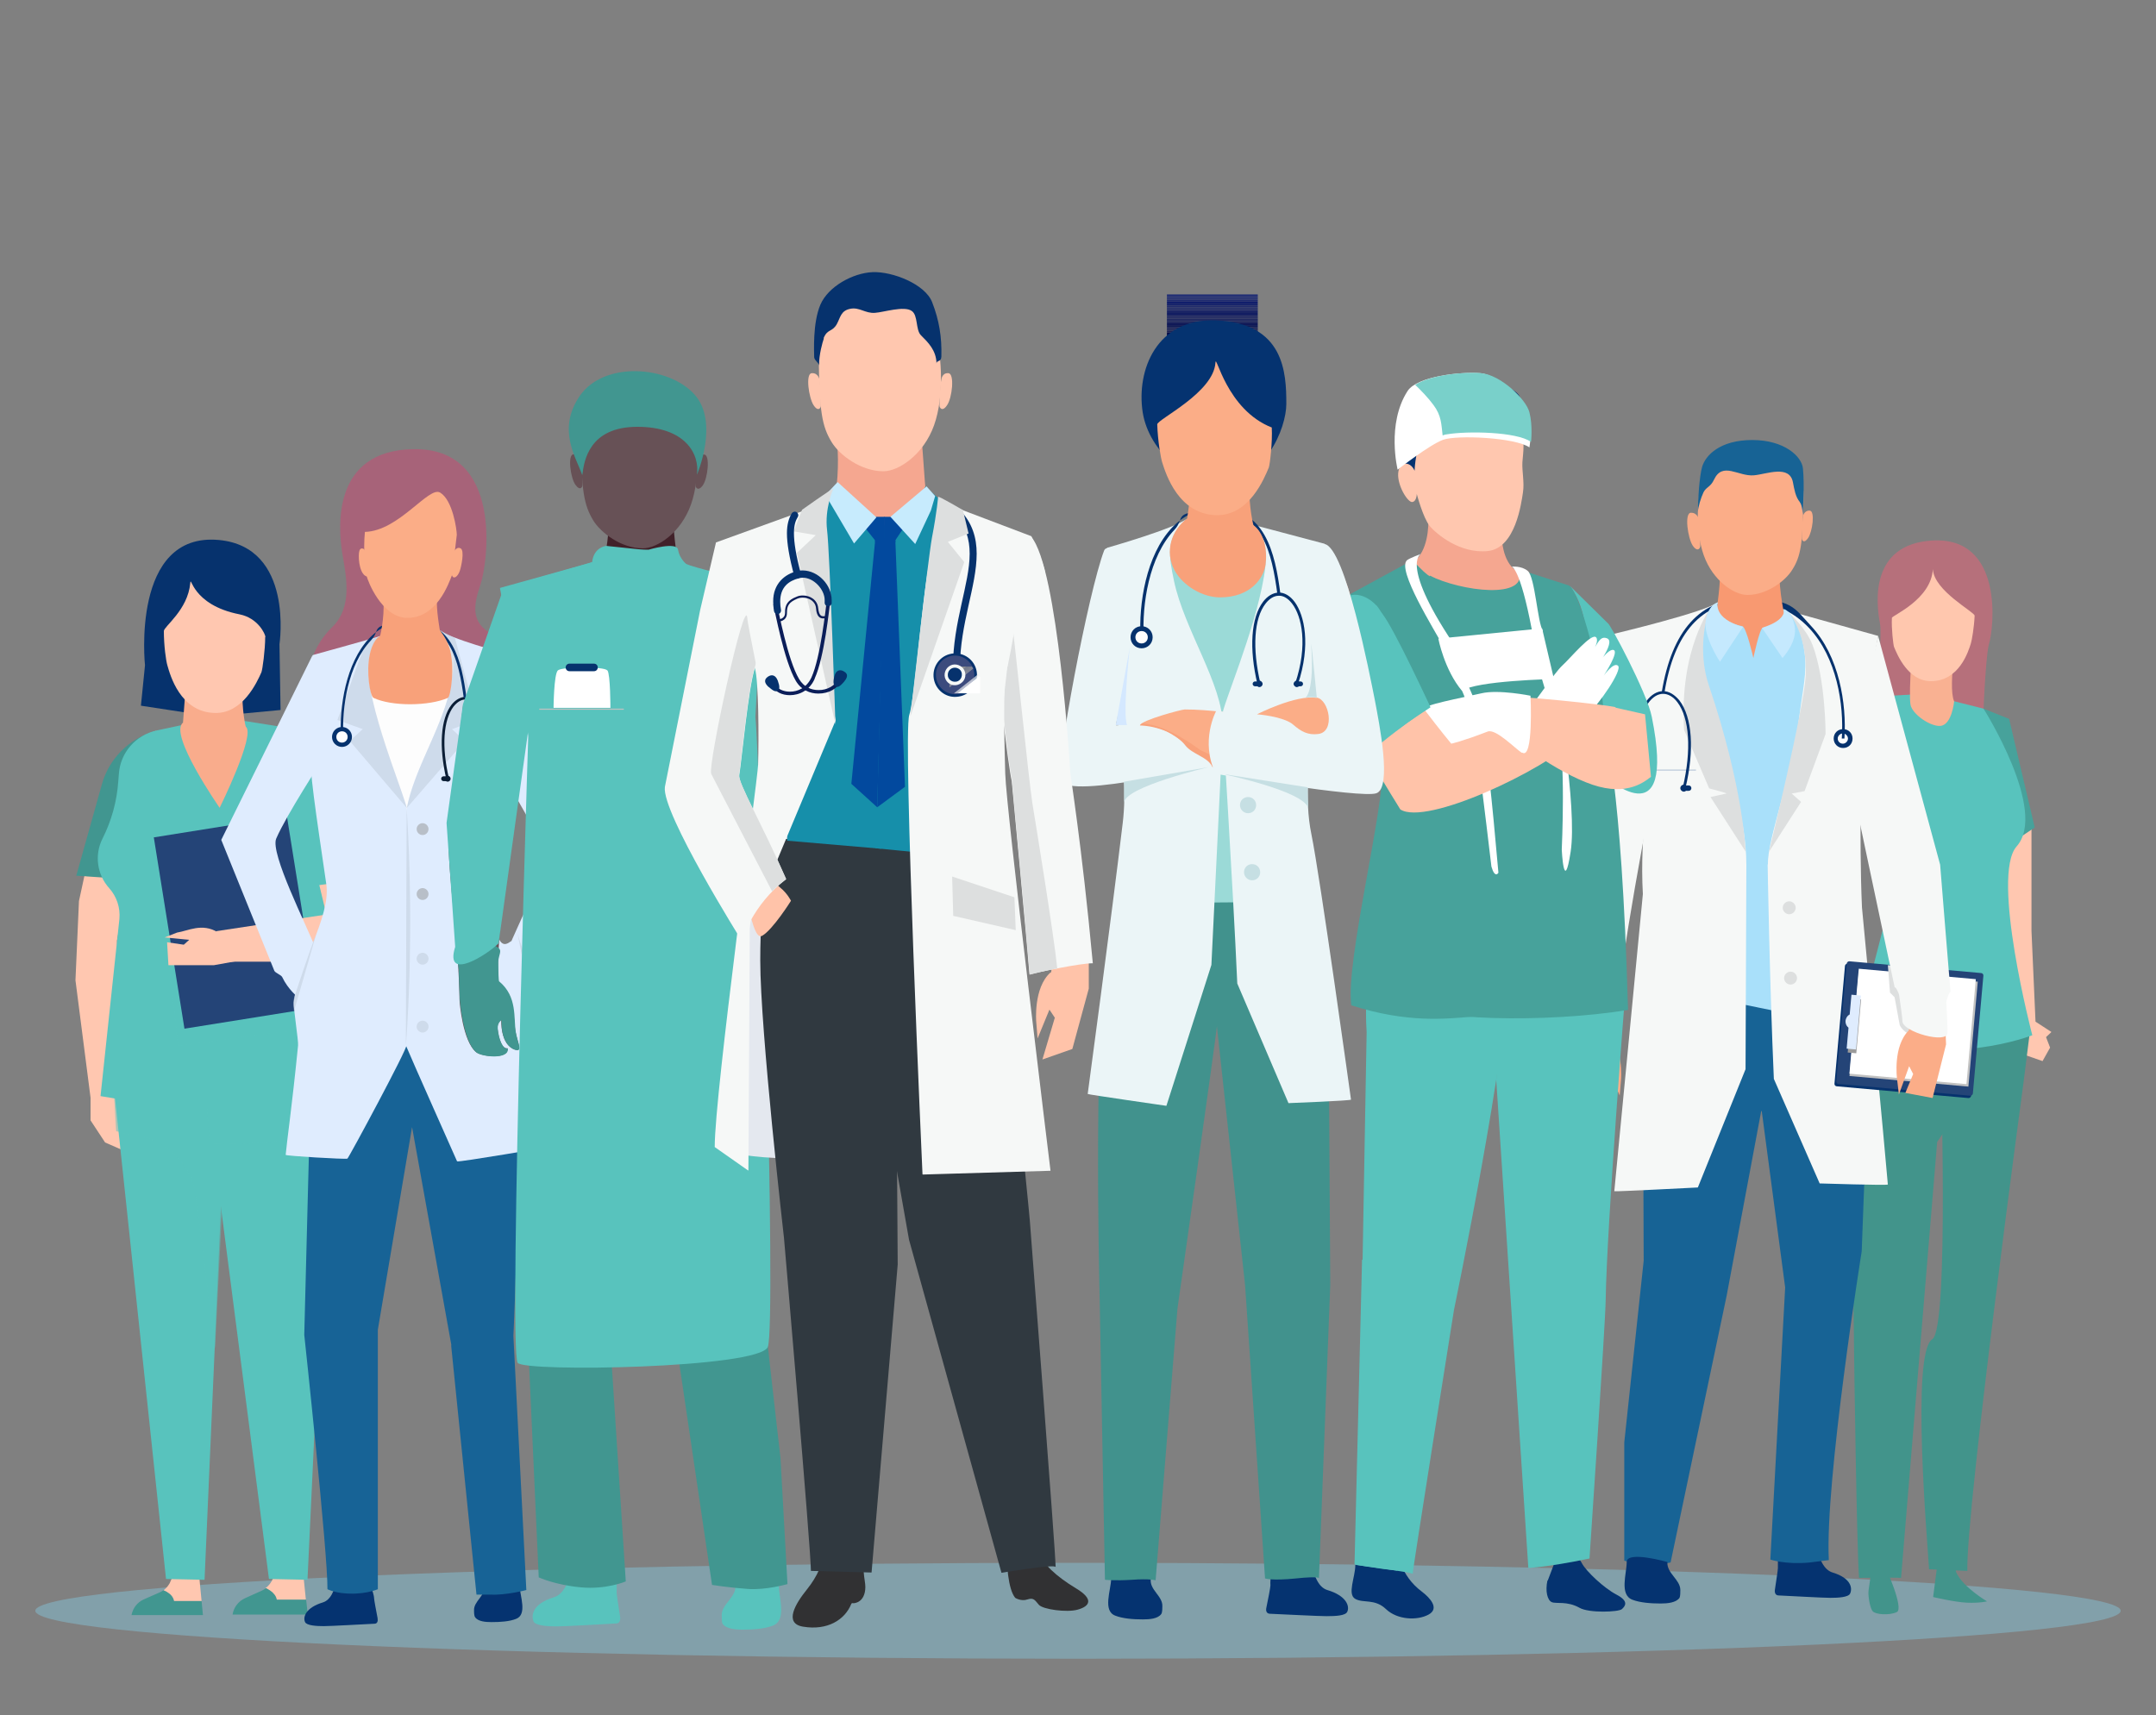 <?xml version="1.0" encoding="UTF-8"?>
<svg xmlns="http://www.w3.org/2000/svg" version="1.1" viewBox="0 0 800 636.5">
  <rect x="0" y="0" width="800" height="636.5" fill="#808080" stroke="none"/>
  <defs>
    <style>
      .cls-1 {
        fill: #c6dfe3;
      }

      .cls-2 {
        fill: #e4e8ef;
      }

      .cls-3 {
        fill: #cacaca;
      }

      .cls-4 {
        fill: #79d0ca;
      }

      .cls-5 {
        fill: #a9e0fa;
      }

      .cls-6 {
        fill: #9c9c9c;
      }

      .cls-7 {
        fill: #42948b;
      }

      .cls-8 {
        fill: #051261;
      }

      .cls-9 {
        fill: #d4e8ff;
      }

      .cls-10 {
        fill: #9a9a9a;
      }

      .cls-11 {
        fill: #fcfcfc;
      }

      .cls-12 {
        fill: #c5e9fe;
      }

      .cls-13 {
        fill: #b8b8b8;
      }

      .cls-14 {
        fill: #e0aba4;
      }

      .cls-15 {
        fill: #f9ac8c;
      }

      .cls-16 {
        fill: #b1b1b1;
      }

      .cls-17 {
        fill: #a7a7a7;
      }

      .cls-18 {
        fill: #04105d;
      }

      .cls-19 {
        fill: #f6f6f6;
      }

      .cls-20 {
        fill: #c2c2c2;
      }

      .cls-21 {
        fill: #000a4c;
      }

      .cls-22 {
        fill: #fbad87;
      }

      .cls-23 {
        fill: #9f9f9f;
      }

      .cls-24 {
        fill: #bababa;
      }

      .cls-25 {
        fill: #010b4f;
      }

      .cls-26 {
        fill: #a4a4a4;
      }

      .cls-27 {
        fill: #c9c9c9;
      }

      .cls-28 {
        fill: #fff;
      }

      .cls-29 {
        fill: #f9b192;
      }

      .cls-30 {
        fill: #f0f0f0;
      }

      .cls-31 {
        fill: #cdcdcd;
      }

      .cls-32 {
        fill: #58c3bd;
      }

      .cls-33 {
        fill: #41928d;
      }

      .cls-34 {
        fill: #a6a6a6;
      }

      .cls-35 {
        fill: #f8a17a;
      }

      .cls-36 {
        fill: #cecece;
      }

      .cls-37 {
        fill: #9b9b9b;
      }

      .cls-38 {
        fill: #051263;
      }

      .cls-39 {
        fill: #07176e;
      }

      .cls-40 {
        fill: #a76379;
      }

      .cls-41 {
        fill: #06326d;
      }

      .cls-42 {
        fill: none;
      }

      .cls-43 {
        fill: #dddfdf;
      }

      .cls-44 {
        fill: #bac9da;
      }

      .cls-45 {
        fill: #244477;
      }

      .cls-46 {
        fill: #ffc7ae;
      }

      .cls-47 {
        fill: #0b1e59;
      }

      .cls-48 {
        fill: #e2e2e2;
      }

      .cls-49 {
        fill: #e5e5e5;
      }

      .cls-50 {
        fill: #f6f8f7;
      }

      .cls-51 {
        fill: #675156;
      }

      .cls-52 {
        fill: #081871;
      }

      .cls-53 {
        fill: #b2b2b2;
      }

      .cls-54 {
        fill: #d5d5d5;
      }

      .cls-55 {
        fill: #e0e0e0;
      }

      .cls-56 {
        fill: #919191;
      }

      .cls-57 {
        fill: #f2f2f2;
      }

      .cls-58 {
        fill: #176395;
      }

      .cls-59 {
        fill: #412129;
      }

      .cls-60 {
        fill: #051262;
      }

      .cls-61 {
        fill: #bbb;
      }

      .cls-62 {
        fill: #010a4d;
      }

      .cls-63 {
        fill: #a0a0a0;
      }

      .cls-64 {
        fill: #e3e3e3;
      }

      .cls-65 {
        fill: #010b50;
      }

      .cls-66 {
        fill: #030e58;
      }

      .cls-67 {
        fill: #bdbdbd;
      }

      .cls-68 {
        isolation: isolate;
      }

      .cls-69 {
        fill: #f89971;
      }

      .cls-70 {
        fill: #bfbfbf;
      }

      .cls-71 {
        fill: #07166d;
      }

      .cls-72 {
        fill: #020d54;
      }

      .cls-73 {
        fill: #b0b0b0;
      }

      .cls-74 {
        fill: #d8d8d8;
      }

      .cls-75 {
        fill: #c4c4c4;
      }

      .cls-76 {
        fill: #bdc9d7;
      }

      .cls-77 {
        fill: #acacac;
      }

      .cls-78 {
        fill: #061468;
      }

      .cls-79 {
        fill: #ffc7b0;
      }

      .cls-80 {
        fill: #176396;
      }

      .cls-81 {
        fill: #47a29b;
      }

      .cls-82 {
        fill: silver;
      }

      .cls-83 {
        fill: #04105c;
      }

      .cls-84 {
        fill: #d3d3d3;
      }

      .cls-85 {
        fill: #030e57;
      }

      .cls-86 {
        fill: #cbcbcb;
      }

      .cls-87 {
        fill: #061467;
      }

      .cls-88 {
        fill: #020d55;
      }

      .cls-89 {
        fill: #04115f;
      }

      .cls-90 {
        fill: #9b9b9b;
      }

      .cls-91 {
        fill: #081872;
      }

      .cls-92 {
        fill: #969696;
      }

      .cls-93 {
        fill: #b6707b;
      }

      .cls-94 {
        fill: #fbad88;
      }

      .cls-95 {
        fill: #ddd;
      }

      .cls-96 {
        fill: #3c4b7d;
      }

      .cls-97 {
        fill: #081770;
      }

      .cls-98 {
        fill: #c5c5c5;
      }

      .cls-99 {
        fill: #051365;
      }

      .cls-100 {
        fill: #dfdfdf;
      }

      .cls-101 {
        fill: #313133;
      }

      .cls-102 {
        fill: #c7ebfd;
      }

      .cls-103, .cls-104 {
        mix-blend-mode: multiply;
      }

      .cls-105 {
        fill: #eee;
      }

      .cls-106 {
        fill: #999;
      }

      .cls-107 {
        fill: #a8a8a8;
      }

      .cls-108 {
        fill: #0a1d35;
      }

      .cls-109 {
        fill: #051364;
      }

      .cls-110 {
        fill: #ffc3a9;
      }

      .cls-111 {
        fill: #9e9e9e;
      }

      .cls-112 {
        fill: #061569;
      }

      .cls-113 {
        fill: #84bfd3;
      }

      .cls-114 {
        fill: #030f5b;
      }

      .cls-115 {
        fill: #d6d6d6;
      }

      .cls-116 {
        fill: #b4b4b4;
      }

      .cls-117 {
        fill: #ebf5f7;
      }

      .cls-118 {
        fill: #041160;
      }

      .cls-119 {
        fill: #00094a;
      }

      .cls-120 {
        fill: #f5a790;
      }

      .cls-121 {
        fill: #07176f;
      }

      .cls-122 {
        fill: #ebebeb;
      }

      .cls-123 {
        fill: #c7c7c7;
      }

      .cls-124 {
        fill: #cfcfcf;
      }

      .cls-125 {
        fill: #020c52;
      }

      .cls-126 {
        fill: #b3b3b3;
      }

      .cls-127 {
        fill: #a5a5a5;
      }

      .cls-128 {
        fill: #02499e;
      }

      .cls-129 {
        fill: #c1c1c1;
      }

      .cls-130 {
        fill: #ffc7af;
      }

      .cls-131 {
        fill: #f5f5f5;
      }

      .cls-132 {
        fill: #a9a9a9;
      }

      .cls-133 {
        fill: #b9b9b9;
      }

      .cls-134 {
        fill: #aeaeae;
      }

      .cls-135 {
        fill: #959595;
      }

      .cls-136 {
        fill: #949494;
      }

      .cls-137 {
        fill: #979797;
      }

      .cls-138 {
        fill: #a3a3a3;
      }

      .cls-139 {
        fill: #ababab;
      }

      .cls-140 {
        fill: #aaa;
      }

      .cls-141 {
        fill: #061466;
      }

      .cls-142 {
        fill: #c6c6c6;
      }

      .cls-143 {
        fill: #dcdcdc;
      }

      .cls-144 {
        fill: #053370;
      }

      .cls-145 {
        fill: #32ab9c;
      }

      .cls-146 {
        fill: #b6b6b6;
      }

      .cls-147 {
        fill: #dadada;
      }

      .cls-148 {
        fill: #adadad;
      }

      .cls-149 {
        fill: #010c51;
      }

      .cls-150 {
        fill: #ededed;
      }

      .cls-151 {
        fill: #419690;
      }

      .cls-152 {
        fill: #b7b7b7;
      }

      .cls-153 {
        fill: #9bdad7;
      }

      .cls-154 {
        fill: #303940;
      }

      .cls-155 {
        fill: #a1a1a1;
      }

      .cls-156 {
        fill: #168faa;
      }

      .cls-157 {
        fill: #07166c;
      }

      .cls-158 {
        fill: #fafafa;
      }

      .cls-159 {
        fill: #d2d2d2;
      }

      .cls-160 {
        fill: #07156b;
      }

      .cls-161 {
        fill: #c1c1c1;
      }

      .cls-162 {
        fill: #030f59;
      }

      .cls-163 {
        fill: #eaeaea;
      }

      .cls-164 {
        fill: #f8f8f8;
      }

      .cls-165 {
        fill: #00094b;
      }

      .cls-166 {
        fill: #dfecfe;
      }

      .cls-167 {
        fill: #d1d1d1;
      }

      .cls-168 {
        fill: #030f5a;
      }

      .cls-169 {
        fill: #9d9d9d;
      }

      .cls-170 {
        fill: #010b4e;
      }

      .cls-171 {
        fill: #d9d9d9;
      }

      .cls-172 {
        fill: #04115e;
      }

      .cls-173 {
        fill: #06156a;
      }

      .cls-174 {
        fill: #bebebe;
      }

      .cls-175 {
        fill: #fdfdfd;
      }

      .cls-176 {
        fill: #020e56;
      }

      .cls-177 {
        fill: #b5b5b5;
      }

      .cls-178 {
        fill: #020c53;
      }

      .cls-179 {
        fill: #f3f3f3;
      }

      .cls-180 {
        fill: #e8e8e8;
      }

      .cls-181 {
        fill: #e6e6e6;
      }

      .cls-182 {
        fill: #989898;
      }

      .cls-183 {
        fill: #afafaf;
      }

      .cls-184 {
        fill: #a2a2a2;
      }

      .cls-104 {
        opacity: .5;
      }
    </style>
  </defs>
  <!-- Generator: Adobe Illustrator 28.7.1, SVG Export Plug-In . SVG Version: 1.2.0 Build 142)  -->
  <g class="cls-68">
    <g id="_Ñëîé_1" data-name="Ñëîé_1">
      <g>
        <g class="cls-104">
          <path class="cls-113" d="M786.9,597.8c0,9.8-173.2,17.8-386.9,17.8s-386.9-8-386.9-17.8,173.2-17.8,386.9-17.8,386.9,8,386.9,17.8Z"/>
        </g>
        <polygon class="cls-42" points="248.8 581 248.8 581 248.8 581 248.8 581"/>
        <path class="cls-51" d="M357.1,347.1s.1,7.9.2,10.7c0,1.3.3,15.2-5.8,23.3-3.3,4.7-11.9,8.5-11.4,4.3.5-3.9,5-12.2,4.4-16.1-.3-2.3-2.1-3.1-2.1-3.1,0,0,1,8.9-4.3,11.1-3,1.2-1.1-2.8-.6-6.4.6-5.2-1.4-13,5.1-19,1-1,.6-14.6.6-14.6,0-6.5-6.7-36.8-6.7-36.8l-13.7-58.8,28.3,13.3s5,27,6.6,37c1.5,10-.6,55.1-.6,55.1Z"/>
        <path class="cls-151" d="M336.5,212.3l16.1,41.7c1.7,8.1-26.4,10.6-26.4,10.6l-8.3-27.7,13-24.6h5.6Z"/>
        <polygon class="cls-151" points="244.5 267.8 246.5 231.3 243.1 254.6 244.5 267.8 244.5 267.8"/>
        <path class="cls-151" d="M342.6,344.9c0,1,.7,2.2.6,3,0,2-.3,3.7-.6,4-6.5,6-4.4,13.8-5.1,19-.4,3.6-2.4,7.6.6,6.4,5.4-2.2,4.3-11.1,4.3-11.1,0,0,1.8.8,2.1,3.1.6,3.9-3.9,12.2-4.4,16.1-.5,4.2,8.1.4,11.4-4.3,6.4-8.2,5.8-23.3,5.8-23.3,0-2.1-.2-4.9-.2-7.8l.6-3.4c0-3.8-15.1-5.4-15.1-1.6Z"/>
        <g>
          <path class="cls-79" d="M755.3,379.3l-1.5-33.8v-41.6c-5.9,2.3-7.4,1.8-8.3,8l-3.6,25.9.6,17.9,5.4,26.2.4,5.1,3.6,4.7,6,2.1,2.8-5-1.5-3.9,2-1.9-6-3.9Z"/>
          <g>
            <path class="cls-93" d="M737.1,294.3s-12,9.5-25.5,9.5-21.5-15.1-21.5-15.1c3.9-6,8.7-50.8,7.5-57.2-1.6-8.2-3.6-29.5,19.3-30.9,26.7-1.6,23,32.5,21.1,38.5-1.5,4.8-3.9,52-.8,55.1Z"/>
            <g>
              <path class="cls-7" d="M694.7,577c1.7,0,3.4,0,5.1.2l-.4,3.9s7.3,15.9,4.4,17.2c-2.9,1.3-7.8.9-8.9-.3-1.1-1.2-1.7-5.8-1.6-7.1,0-1.3,1.3-8,1.5-12.4,0-.3,0-.8,0-1.5Z"/>
              <path class="cls-7" d="M725.7,581.9c0,.8,0,1.4.2,1.7,2.5,5.5,11.4,10.7,11.4,10.7,0,0-2.7.7-7.4.5-4.6-.2-12.6-2.1-12.6-2.1l1.3-10s0-.4,0-1.1l7.2.3Z"/>
              <path class="cls-46" d="M676.7,332.7l15.7-35-20.6-4.8-9,39.4c0,4.1,20.1,47.8,20.1,47.8l1.6,2c-1.5-.2-3.2-.3-3.5.4-.4.8,3.2,1.7,5.6,2.2l.8,1-2.3.3s-4.6-1.1-4.6.5,11,1.1,11,1.1l1.9-9.9-9.5-8.9-7.2-36.1Z"/>
              <polygon class="cls-81" points="736 263 745.5 266.8 755 307.1 745 313.8 736 263"/>
              <path class="cls-7" d="M717,497c6.4-3.9,3-106.5,3-106.5l33-6-2.1,16.8s-21.5,159-20.9,181.7l-14.2-.6c-.7-11.2-6.7-80.6,1.2-85.4Z"/>
              <path class="cls-7" d="M689.8,585.5c-.9-13.4-1.8-81.6-1.8-81.6,0,0-.5-52.5-1.7-81.2-.6-14.4.5-28.8,3.4-42.9h0l47.7-3-2.6,15.4-8,19.9-8,11.7-13.4,161.8c-2.5-.2-12.9,0-15.4,0Z"/>
              <path class="cls-32" d="M713.8,257.4l22.2,5.6s24,37.9,12.3,51.1c-9.7,10.9,5.8,70.1,5.8,70.1,0,0-31.1,12.4-65.6,0l13.6-52.7s-22.4-65.2-14.5-72.5l26.2-1.5Z"/>
              <path class="cls-145" d="M687.6,259h0l-23,34.8,27.3,9.8,2.4-13s-4.5-20.6-6.7-31.5Z"/>
              <path class="cls-29" d="M725.4,237.2c.2.3-.1,3.3-.5,7.2-.6,5.6-1.1,13,.2,15.9,0,0-.8,8.7-5.1,9.1-3.8.3-10.5-4.4-11.1-7.9-.8-4.7,1.1-27.9,1.1-27.9l15.5,3.6Z"/>
            </g>
            <path class="cls-46" d="M702,229.4c-.2,3.9.5,9.9.8,10.7,1.2,2.9,5.2,12.7,13.7,12.7,10.5,0,13.9-11.1,14.8-14,.4-1.3,1.2-5.9,1.4-10.3,0-1.4-15.1-9.2-15.5-17.3-.6,11.3-15.1,17.2-15.2,18.1Z"/>
          </g>
        </g>
        <g>
          <path class="cls-94" d="M630.4,192.8s-.5-2.6-3-2.5c-2.5.1-1.1,9.5.7,12.2,1.9,2.7,2.9.8,2.8,0,0-.8,0-7.5-.6-9.7Z"/>
          <g>
            <g>
              <path class="cls-144" d="M659.7,579s0,2,0,3c0,.7-.7,5.2-1.1,7.9-.2,1.2.2,2.1,1.2,2.2,4.5.2,16.6.9,19.4.9s6.7-.2,7.3-1.6c.9-2,.4-5.7-6.5-7.8-3.4-1-4.5-5.3-4.5-4.6h-15.8Z"/>
              <path class="cls-58" d="M653.5,412.4l-12.8,68.4-20.8,99s.5.3-6,.7c-6.1.4-11.2-1.3-11.2-1.3v-43.9l7.2-67.4c0-35.5-.8-67.4,1.2-107.8,0,0,43.8-.1,80.8-.1,2.2,33.4.2,66.7-1.1,104.4,0,0-13.7,85.5-12.2,114.6l-7.3.9c-8.8.8-14.4-1.1-14.4-1.1l5.5-101-8.7-65.5h0Z"/>
              <path class="cls-144" d="M618.7,579.7c-.3,4.2,4.8,6.5,4.8,10.4,0,.8,0,2.3-.3,2.9-1.3,1.8-4.4,2.1-7,2.1-3.7,0-7.6-.3-10.5-1.4-4.9-1.9-2.1-9.7-2.1-14s15.1,0,15.1,0Z"/>
              <polygon class="cls-42" points="685.7 580.6 685.7 580.6 685.7 580.6 685.7 580.6"/>
              <polygon class="cls-5" points="634.5 225.6 645.7 217.6 653.8 217.8 661.8 226.2 676.6 231.9 670.4 377.6 631.8 369.7 624.9 244.3 634.5 225.6"/>
              <path class="cls-50" d="M656,320.8c-.2-9.9,8.8-31.4,11.9-56.8.9-7.2,2.7-14.6,1.7-21.8-.6-4.7-2.5-14-7.8-16l35.1,9.8-6.7,37.2c.8,6.6-.5,36.4.7,63.6,0,0,8.8,92.7,9.6,102.8,0,.4-25.3-.4-25.3-.4l-17-38.8c-1.6-36.1-2.3-79.6-2.3-79.6Z"/>
              <path class="cls-50" d="M648,321c0-19-7.6-37.1-12.2-55.3-2.9-11.5-9.7-32.5,1.6-42.2-4.3,3.6-38.4,11.7-38.4,11.7l12.8,43.3c.7,9.5-3.5,30.8-2.2,53.3l-10.6,110.3c0,.2,31-1.4,31-1.4l17.7-43.9s.3-75.6.3-75.6Z"/>
              <path class="cls-43" d="M634.9,225.3s-11.9,15.4-10,45.6l9.3,21.7s7,1.8,6.4,1.9c-.5.1-5.9,1.3-5.9,1.3l13,20.2s-.6-23.2-13.7-61.9c-3.4-10.1-2.2-22.1.8-28.9Z"/>
              <path class="cls-43" d="M661.5,336.9c0,1.3,1.1,2.4,2.4,2.4s2.4-1.1,2.4-2.4-1.1-2.4-2.4-2.4-2.4,1.1-2.4,2.4Z"/>
              <path class="cls-43" d="M662,363c0,1.3,1.1,2.4,2.4,2.4s2.4-1.1,2.4-2.4-1.1-2.4-2.4-2.4-2.4,1.1-2.4,2.4Z"/>
              <rect class="cls-44" x="611.2" y="285.6" width="18.1" height=".4"/>
              <path class="cls-94" d="M596.3,382.9c6.2,5.5,5.2,17.7,5.2,17.7l-.5,6-4.3-10.3-1.9,2.9,4.5,15-10.7-3.8-5.9-21.7c0-2.6,0-10,0-10l14.5-9.4s-1.8,12.7-.9,13.6Z"/>
              <path class="cls-50" d="M599,235.2l-14.4,75.4-4.2,58.8c0,1-.1,13.4,0,14.8.4,4.1,19.6.2,19.6-3.8s.9-12.3,1-13.5c2.4-24.1,14.5-85,14.5-85l-16.4-46.7Z"/>
              <g>
                <rect class="cls-41" x="685.4" y="357.3" width="45.7" height="50.9" rx=".9" ry=".9" transform="translate(263.8 1054) rotate(-84.9)"/>
                <rect class="cls-45" x="686" y="356.4" width="45.7" height="50.9" rx=".9" ry=".9" transform="translate(265.3 1053.8) rotate(-84.9)"/>
                <g class="cls-103">
                  <rect class="cls-161" x="690.6" y="359.9" width="39.1" height="44.3" transform="translate(266.4 1055.2) rotate(-84.9)"/>
                </g>
                <rect class="cls-28" x="690.3" y="359.2" width="39.1" height="43.6" transform="translate(267.1 1054.1) rotate(-84.9)"/>
                <g class="cls-103">
                  <rect class="cls-90" x="678.4" y="379.4" width="20.1" height="3.2" transform="translate(247.4 1032.6) rotate(-84.9)"/>
                </g>
                <rect class="cls-166" x="678.4" y="377.9" width="20.1" height="3.5" transform="translate(248.5 1031.3) rotate(-84.9)"/>
                <path class="cls-166" d="M684.8,378.8c-.1,1.4.7,2.7,1.8,2.8,1.1.1,2.1-1,2.3-2.4.1-1.4-.7-2.7-1.8-2.8-1.1-.1-2.1,1-2.3,2.4Z"/>
                <path class="cls-43" d="M700.5,358.2l.8,10.2,1.7,1.7,1.9,10.3s.7,2,3.9,3.7c3.2,1.7-4.1-25.3-4.1-25.3l-4.1-.6Z"/>
              </g>
              <path class="cls-94" d="M708.3,382.4c-6,5.8-4.4,17.9-4.4,17.9l.7,5.9,3.8-10.5,1.5,2.9-2.9,7,10.1,1.9,5-19.9c-.1-2.6-.4-10-.4-10l-14.9-8.8s2.4,12.6,1.4,13.6Z"/>
              <path class="cls-50" d="M696.9,236l23,84.9s3.9,48.4,3.9,47.3c0-1-1.7,2.8-1.6,3.8.3,5.9.5,9.9.4,11.4-.2,4.1-16.6-.4-16.7-4.4,0-1.2-.5-4.7-1.2-9.6-.1-1-1.7-3.9-1.6-2.7.2,1.2-17.3-81.7-17.3-81.7l11.1-48.9Z"/>
              <path class="cls-43" d="M664.3,228s5.9,5.1,8.3,11.5c4.8,12.7,4.8,32.9,4.8,32.9l-7.8,21.2-4.8.9,3.5,3.1-11.9,18.5s13-53.5,13.6-65.1c.8-14.6-5.7-23-5.7-23Z"/>
              <g>
                <path class="cls-41" d="M609.6,292.6c-5.2-15.7-2.5-27.3,1.3-32.4,1.8-2.4,4-3.7,6.2-3.7,2.2,0,4.3,1.3,6.1,3.5,4.7,6.2,5.6,18.3,2.2,32.5l-1-.2c3.3-13.9,2.5-25.8-2-31.7-1.5-2-3.4-3.1-5.3-3.1-1.9,0-3.8,1.1-5.4,3.3-3.7,5-6.2,16.2-1.2,31.5l-1,.3Z"/>
                <path class="cls-41" d="M623.5,292.5c0,.7.6,1.3,1.3,1.3s1.3-.6,1.3-1.3-.6-1.3-1.3-1.3-1.3.6-1.3,1.3Z"/>
                <circle class="cls-41" cx="610.1" cy="292.5" r="1.3"/>
                <path class="cls-41" d="M624.8,292.5c0,.6.5,1,1,1h.8c.6,0,1-.5,1-1h0c0-.6-.5-1-1-1h-.8c-.6,0-1,.5-1,1h0Z"/>
                <path class="cls-41" d="M607.5,292.5c0,.6.5,1,1,1h.8c.6,0,1-.5,1-1h0c0-.6-.5-1-1-1h-.8c-.6,0-1,.5-1,1h0Z"/>
                <path class="cls-41" d="M680.4,274.1c0,1.9,1.5,3.5,3.5,3.5s3.5-1.5,3.5-3.5-1.5-3.5-3.5-3.5-3.5,1.5-3.5,3.5Z"/>
                <path class="cls-28" d="M681.9,274.1c0,1.1.9,1.9,1.9,1.9s1.9-.9,1.9-1.9-.9-1.9-1.9-1.9-1.9.9-1.9,1.9Z"/>
                <path class="cls-41" d="M684.4,274.1h-1c.9-12.7-1.9-30.1-12.1-41-6.1-6.5-13.9-9.8-23.3-9.8-16.5,0-26.8,11.4-30.4,33.8l-1-.2c3.8-23,14.3-34.7,31.4-34.7s17.7,3.4,24,10.1c10.5,11.2,13.2,28.9,12.4,41.7Z"/>
              </g>
              <path class="cls-69" d="M637.8,208.2c1.2,4.1-.4,15-.7,17.3-.2,1.9,2.8,5.6,9.4,6.9,1.5.3,4.1,11.8,4.1,11.8,0,0,2.3-11,3.5-11.2,6.2-1.2,7.9-5.3,7.9-5.3,0,0-2.7-12.3-1.3-19l-23-.5Z"/>
              <path class="cls-12" d="M653.8,233l7.6,11.2s5.7-6,4.5-11.9c-1.2-5.9-4.1-6.3-4.1-6.3,0,0,1.9,3.9-8,7Z"/>
              <path class="cls-12" d="M646.8,232.6l-8.6,13s-6.5-9.8-5.2-15.7c1.2-5.9,4.4-6.3,4.4-6.3,0,0-1.9,5.9,9.4,9.1Z"/>
            </g>
            <path class="cls-94" d="M650.7,164.6s18.7,2.5,18.5,19.4c-.2,17.8-1,22.5-4.2,27.5-2.5,4.1-9.4,9.3-16.6,9.3-4.9,0-12.8-5.2-16.2-14.7-3.4-9.5-2.2-22.1-.9-27.8,1-4.4,8.1-14.1,19.3-13.7Z"/>
            <path class="cls-58" d="M667.9,186.4c-1.7-2-2.1-4.8-2.6-7.3-1.2-6.8-9.8-3.1-14.5-2.7-5.8.5-11.6-5.2-14.8,1.6-1.3,2.8-2.9,2.7-3.9,4.7-1,2.1-2,5.4-2.1,7.4,0-4.7.6-13.5,1.6-16.9,1.3-4.3,6.7-9.9,18.6-9.9s18.4,6.1,18.8,10.6c.6,6.2,0,15.3-.1,17.4,0,0,0-3.7-1.1-5Z"/>
            <path class="cls-94" d="M669,191.6s.4-2.2,2.5-2.1c2.1.1,1,7.9-.6,10.2-1.6,2.3-2.4.7-2.3,0,0-.7,0-6.3.5-8.1Z"/>
          </g>
        </g>
        <g>
          <g>
            <path class="cls-144" d="M574.2,586.5c-.9,4.1,0,7.4,1.6,8.1,1.7.7,5.7-.5,10.3,2.1,3.5,2,14.4,1.6,15.7.5,1.2-1.1,2.8-2.9-2-5.4-4.6-2.4-11.2-8.6-12.8-11.6-1.6-3-1.4-1-1.4-1l-8.8.8-2.5,6.6Z"/>
            <path class="cls-32" d="M603.2,366.7s-7,88.4-7.4,115.8c-.1,8.6-6,95.9-6,95.9-15.9,3.3-22.7,3.5-22.7,3.5l-11.9-180.9c1.3-30.1-8.1-64.8-8.1-64.8l56.1,30.5Z"/>
          </g>
          <g>
            <path class="cls-144" d="M505.9,577.7l12.8-1.8s.6,8.6,8.9,14.8c2.9,2.2,6.7,6.2,2.5,8.5-4.2,2.3-11.6,2-15.8-2-4.2-4-8.3-2.1-11.4-3.8-3.1-1.7,0-8.1,0-12.6l3-3.1Z"/>
            <path class="cls-32" d="M559,363c1.3,22.6-19.5,123.2-19.5,123.2,0,0-15.5,97.3-15.3,97.9-.2-.6-21.1-3.3-21.1-3.3,0,0-.8-64,10-104.1,6.6-24.5-8.3-119.5-5.8-124.6,2.5-5,51.8,10.9,51.8,10.9Z"/>
          </g>
          <path class="cls-32" d="M505.6,467.5l1.5-84.4c-1.3-20.1,3.1-30.1,5.6-41.4,0,0,32.6-17.6,28.8,3.8-3.1,17.7-12.6,90.7-16.8,111.4-5.4,18-4.9,28.9-6.2,44.1-1.3,15.1-.9,56.3,0,81.9-8.6-.9-15.9-2.3-15.9-2.3l2.8-113.1Z"/>
          <path class="cls-120" d="M558.3,224.6c-12.2.8-40.1-13.3-37.8-13.9,13.9-4,8.5-27.8,8.5-27.8l4.1,2.7c0-.1,0-.3,0-.3l23.9-2.4,1,4.2s-5,24.3,8.7,26.3c3.3.5,2.1,10.6-8.5,11.3Z"/>
          <path class="cls-14" d="M597.8,245.2c4.8,11.6,7.9,21.9,6.8,25.2-1.1,3.3-15.3-4.6-15.3-4.6l-1.3-23.6,9.8,3.1Z"/>
          <path class="cls-32" d="M555.2,252.8c-5.1-.5,35.1,5,34.9,3.1-1.6-17.4-.4-28.5-7.5-38.4l14,13.8c.7-.1,14.5,25.7,16.3,34.7,9.5,47-17.9,21.7-17.9,21.7,0,0-32.9-34.3-39.8-35Z"/>
          <path class="cls-14" d="M502.4,264.9c-4.1,8.3,21.4,29.6,28.9,29.8,7.5.2,31.6-.2,49.3-22.6l-9.9-11.1-34.2,6.5-12.3-15.7s-13.3-3.9-21.8,13.2Z"/>
          <path class="cls-81" d="M530.5,213.6c11,5.7,37.2,9.4,33.1-2.3l18.6,6c4.3,2.7,12.1,34.2,12.7,45.5.6,11.3,6.7,24.2,9.2,112-30.1,5-76.4,3.9-79.3-2.6-2.9-6.5,5.7-158.5,5.7-158.5Z"/>
          <path class="cls-81" d="M524.3,207.8l-24.6,13.4c-4,1.2-.8,13,4.6,20.2,5.4,7.2,7.8,28.5,8.6,43.5.8,15-13.7,72-11.5,88.2,20.9,6.7,35.1,5,45.1,4.2,6.3-.5-5.3-111.8-6.3-128.5-.5-8.8-7.8-34.2-7.8-34.2,0,0-1.6.8-8.2-6.7Z"/>
          <path class="cls-28" d="M535.9,240.5c-3.6-6.7-17.8-29.2-13.8-32.6,1-.8,5.1-2.3,5.1-2.3,0,0-8.2,3.8,13.8,35.8,5.4,6.6-5-.9-5-.9Z"/>
          <path class="cls-28" d="M572.5,234.1c-2-3-2.9-19.9-5.6-22.2-2.3-2-6-1.6-6-1.6,0,0,3.1.2,7.5,23.4,1.2,5.5,4.1.4,4.1.4Z"/>
          <path class="cls-28" d="M575.7,250.1c2.1,4.6,9.6,49.7,7.1,66-2.5,16.3-3.3-.8-3.3-.8,0,0,1.7-35.9-1.7-45.6-3.4-9.6-6.7-21.3-6.7-21.3l4.6,1.7Z"/>
          <path class="cls-28" d="M541.4,254.1c5.1,9.5,6.7,23,12,67.5,1.3,4.6,2.6,2.3,2.6,2.3-5.2-59.1-6.6-59.1-12.3-71.9-1.4-3.3-2.3,2.1-2.3,2.1Z"/>
          <g>
            <path class="cls-28" d="M566.8,263.5c3.8-4,9.7-13.5,12.9-16.5,2.9-2.6,11-12.5,12.6-10.4,1.6,2.1-4,9.5-5.4,10.7,5.7-6.3,5.9-11.8,9.4-10.4,3.6,1.4-5.3,12.4-5.3,12.4,0,0,5.1-8.5,7.6-8.1,2.5.4-3.5,9.5-3.5,9.5,0,0,3.7-5.2,5.3-3.6,1.6,1.6-6.8,14.1-12,18.8-5.2,4.7-21.7-2.4-21.7-2.4Z"/>
            <path class="cls-110" d="M537.9,272.3c-15.2-14.9-35.4-45-42.8-41.6-7,3.3-.7,14.5,0,25.3.3,5.6,24.5,44.4,24.5,44.4,9.6,6.2,53.1-14.4,65.5-26.3,1.2-6.8-19.5-6.2-22.6-6.7-10.7.2-22.3,7-24.6,4.8Z"/>
            <path class="cls-110" d="M558.3,271.6c3.6-9.8-2.3-12.4-2-13.4,18.4.9,46.4,4.2,43,4.4l11.1,2.5,2.2,23.2c-3.2,2.5-10.2,7.7-24.2,2-14.1-5.6-30.1-18.7-30.1-18.7Z"/>
            <path class="cls-28" d="M564.7,279.4c-2.4-1.5-9.7-9.1-12.7-7.9-9.6,3.7-13.5,4.5-13.5,4.5,0,0-4.4-5.3-10-12.7-1.2-1.6,13.5-4.2,21.2-6,6.4-1.5,18.2.9,18.2.9,0,0,1.2,23.9-3.1,21.1Z"/>
          </g>
          <g>
            <path class="cls-32" d="M510.8,224.7c4.2,5,19.8,37.6,19.8,37.6,0,0-25.7,17.6-25.7,21.7,0,0-25.7-46.8-7.1-61.4,6.6-5.2,12.9,2.1,12.9,2.1Z"/>
            <path class="cls-32" d="M512.9,227.8c4.2,5,17.9,34.7,17.9,34.7,0,0-7.5,4.8-14.5,9.9-6.3-8.2-17.7-40.4-12-48.8,0,0,.3,0,.9-.2,4.2.2,7.7,4.4,7.7,4.4Z"/>
          </g>
          <path class="cls-28" d="M572.2,233.2l4.4,18.8s-29.1.6-34.1,4.4c-6.6-7.8-8.8-19.4-8.8-19.4l38.5-3.8Z"/>
          <g>
            <path class="cls-144" d="M565.3,164.4s.6-14.1-1.6-17.6c-3.5-5.6-27.5-9.5-37.4-1.9-5.1,4-6.7,21.9-5.4,28.3,1.4,6.4,38.8-.6,44.4-8.8Z"/>
            <path class="cls-130" d="M549.4,154c6.7,0,11.4-1.4,12.7-.6,1.4.9.6,3.7,1.6,5.3,2.5,4.4,1.4,9.5,1.2,12.8-.2,3.4.8,7.5.2,11.3-.6,3.8-2.7,20.6-13,21.7-10.3,1.1-19.1-6.3-21.6-9.3-2.5-3.1-4.8-11.9-4.8-11.9,0,0,0,2.7-1.6,3-1.6.4-5.6-5.9-5.3-10.6.3-4.6,4.5-4.7,6.1-1,0,0,.1-5.8,2.3-11.6.8-2.1,4.2-3.6,5.5-8.7.8-3.3,8.4-.4,16.6-.4Z"/>
          </g>
          <g>
            <path class="cls-28" d="M567.6,166.1c-5.3-3.8-27.1-4.7-32.1-2.9-5,1.8-16.9,11.1-16.9,11.1,0,0-4.2-17,3.7-29.2,3.6-5.5,19.9-7.2,27-6.6,7.1.6,16.8,11,18.1,16,1.3,5,.1,11.5.1,11.5Z"/>
            <path class="cls-4" d="M549.6,138.5c7.1.6,16.6,9.5,17.9,14.5,1.3,5,.6,11,.6,11-5.3-3.8-23.7-4.1-31.3-2.8-.4,0-1.3.3-1.5.4-.5-4.1-.4-7.3-3.4-11.3-1.9-2.6-4.6-5.4-6.8-7.5,5.9-3.7,18.5-4.9,24.6-4.3Z"/>
          </g>
        </g>
        <g>
          <g>
            <polygon class="cls-153" points="437 195.1 448.5 187.4 456.7 185.4 465 194.9 479.5 199.6 476.1 349.2 434.1 349.9 427.6 212.1 437 195.1"/>
            <path class="cls-144" d="M471.5,585.3s-.2,2-.1,3.1c0,.7-.9,5.4-1.5,8.2-.3,1.3.1,2.2,1.2,2.3,4.7.2,18.2.9,21.1.9,3.6,0,7-.2,7.7-1.6,1-2.1-.3-6-7.4-8.1-3.5-1.1-4.4-5.5-4.5-4.8h-16.5Z"/>
            <path class="cls-144" d="M427,586c-.5,4.1,4.5,6.3,4.3,10.2,0,.7,0,2.2-.4,2.8-1.3,1.8-4.4,2-6.9,2-3.6,0-7.4-.3-10.2-1.4-4.7-1.8-1.6-9.4-1.5-13.6,0-1.8,14.7,0,14.7,0Z"/>
            <path class="cls-33" d="M451.6,380.4c-.5,5.5-14.7,105.3-14.7,105.3l-8.1,100.8s-2.1-.7-8.8-.2c-6.2.4-10,0-10,0l-2-106.2s-2.8-111.1,4.1-132c0,0,11.2-12.9,24.1-13,13.2-.2,29.4-.3,41.6-.2,7.4,0,12,12.9,14.7,13.2.5,14.4,1.1,128.8,1.1,128.8l-4.2,108.9s.7-1-8.5,0c-9,.9-11.5,0-11.5,0l-7.4-108.8-10.5-96.5Z"/>
            <path class="cls-117" d="M453.5,265.5c0-3.4,12-30.8,15.5-51.5,1.8-10.6,0-16.4-3.9-19.2l26.4,7,1.8,39.1c.9,6.7-12.2,42-6.7,68.7,3.2,15.5,14.7,98.5,14.7,98.5,0,.4-23.2,1.3-23.2,1.3l-19-44.4c-1.6-36.2-5.6-99.5-5.6-99.7Z"/>
            <path class="cls-117" d="M453.7,269.3c0-15.4-14.3-35.6-18.1-53.8-1.8-8.8-3.4-16,4.9-23.1-4.3,3.7-29.7,10.9-29.7,10.9l.5,42.7c.7,9.5,8,37,5.3,59.4-4.3,36-13,100.6-13,100.6,0,.2,29.2,4.4,29.2,4.4-.1.4,16.7-52.3,16.7-52.3,0,0,4.3-88.2,4.3-88.9Z"/>
            <g class="cls-103">
              <g class="cls-103">
                <path class="cls-1" d="M460.1,298.8c0,1.6,1.3,3,3,3s3-1.3,3-3-1.3-3-3-3-3,1.3-3,3Z"/>
              </g>
            </g>
            <g class="cls-103">
              <path class="cls-1" d="M461.6,323.7c0,1.6,1.3,3,3,3s3-1.3,3-3-1.3-3-3-3-3,1.3-3,3Z"/>
            </g>
            <path class="cls-117" d="M414,269.2c10.8-.4,27.1-.7,45-.7,4.7.1,2.8,17.1,1.1,14.4-9.7.3-63.5,14.3-66.6,6.7-2-4.8,10.4-70.2,16.2-85.3.6-1.5,3.2-1,4.6-.3,1.5.8,3.6,2.4,6.4,5.8,4.9,6,1.6,19.8.3,23.5-2,6-6.9,35.9-6.9,35.9Z"/>
            <path class="cls-22" d="M490.2,269.5c-10.8-.4-32.7-6.2-50.6-6.2-1.2,0-16.5,4.1-16.6,5.9,2.3-.2,7.1.4,11.5,3.1,5.7,3.4,11,9,11.7,7.8,9.7.3,60.6,19.3,64.7,12.3,4.4-7.3-.1-23.1-1.4-30.5-2.4-14-5.1-28.3-8.8-42-2.6-9.4-10.3-24.4-19.9-11.8-4.7,6.1-.3,22.4,2.2,25.5,2.5,3.1,7.2,35.9,7.2,35.9Z"/>
            <path class="cls-35" d="M456.6,283.5l-11.2-5.1s-12.3-9.6-21.6-9.9l-.8.7s11.1.2,16.8,7.4c2.6,3.4,8.5,4.3,10.1,8.1,0,0,4.8-.8,6.7-1.1Z"/>
            <path class="cls-117" d="M451.2,264s-6,11.1-.1,23.2c0,0,53.8,9.2,59.6,7.2,5.9-2,1.1-25.8-.6-34.8-1.8-9-10.9-56.3-18.6-57.7h0l-13,2.5s-4.6,15.7-4.7,16c-.1.4.9,25,.9,25l13.1,21.2-36.6-2.7Z"/>
            <path class="cls-22" d="M488.6,258.9c4.5.7,7,12.6.6,13.5-3.9.5-6.4-.9-9.4-3.5-2.6-2.3-9.5-3.5-13.4-3.8,0,0,14.5-7.4,22.2-6.1Z"/>
            <g class="cls-103">
              <path class="cls-1" d="M454.8,287.5s28.7,6.1,30.6,12.3l-.2-7.6-30.4-4.8Z"/>
            </g>
            <g class="cls-103">
              <path class="cls-1" d="M417.2,290.1l31.3-5.4s-31.2,7.3-31.4,13.2v-7.8Z"/>
            </g>
            <path class="cls-9" d="M418.3,269.1h-4.3c0,.1,5.2-28.7,5.2-28.7,0,0-2.7,24.6-1,28.7Z"/>
            <g class="cls-103">
              <path class="cls-1" d="M486.5,238.9c.3,1,2.1,20,2.1,20,0,0-2-.4-4.2,0,0,0,3.4-1.8,2.1-20Z"/>
            </g>
            <g>
              <path class="cls-41" d="M481.7,254l-1.1-.4c4.8-14.3,2.4-24.9-1.1-29.5-1.5-2-3.3-3.1-5-3-1.8,0-3.5,1.1-4.9,2.9-4.3,5.5-5,16.6-1.9,29.7l-1.1.3c-3.2-13.4-2.4-24.8,2.1-30.7,1.6-2.1,3.6-3.3,5.8-3.4,2.1,0,4.2,1.2,5.9,3.5,3.6,4.9,6.1,15.8,1.2,30.6Z"/>
              <path class="cls-41" d="M468.5,253.8c0,.7-.6,1.2-1.2,1.2s-1.2-.6-1.2-1.2.6-1.2,1.2-1.2,1.2.6,1.2,1.2Z"/>
              <path class="cls-41" d="M482.4,253.8c0,.7-.6,1.2-1.2,1.2s-1.2-.6-1.2-1.2.6-1.2,1.2-1.2,1.2.6,1.2,1.2Z"/>
              <path class="cls-41" d="M467.3,253.8c0,.5-.4.9-.9.9h-.7c-.5,0-.9-.4-.9-.9h0c0-.5.4-.9.9-.9h.7c.5,0,.9.4.9.9h0Z"/>
              <path class="cls-41" d="M483.5,253.8c0,.5-.4.9-.9.9h-.7c-.5,0-.9-.4-.9-.9h0c0-.5.4-.9.9-.9h.7c.5,0,.9.4.9.9h0Z"/>
              <path class="cls-41" d="M427.7,236.5c0,2.3-1.8,4.1-4.1,4.1s-4.1-1.8-4.1-4.1,1.8-4.1,4.1-4.1,4.1,1.8,4.1,4.1Z"/>
              <path class="cls-41" d="M423.2,236.6c-.7-12.4,2-30.5,11.7-40.8,4.6-4.8,10.1-7.3,16.5-7.3,18,0,21.7,16.5,23.7,31.9l-1.1.2c-2.1-15.6-5.5-30.9-22.6-30.9s-11.3,2.3-15.6,6.9c-9.5,10-12.1,27.8-11.4,39.9h-1.2Z"/>
              <path class="cls-28" d="M425.9,236.5c0,1.3-1,2.3-2.3,2.3s-2.3-1-2.3-2.3,1-2.3,2.3-2.3,2.3,1,2.3,2.3Z"/>
            </g>
            <path class="cls-35" d="M441.2,177c1.2,4-.4,13.1-.7,15.4-5.8,4.4-8.5,12.2-4.6,19.4,3.1,5.6,10.3,9.9,16.8,9.9,11.2,0,16.2-7,16.9-12.2.7-5.3-.5-11.7-4.5-14.6-.3-.9-2.4-10.7-1-17.4l-22.8-.5Z"/>
          </g>
          <g>
            <rect class="cls-119" x="433" y="123.5" width="33.7" height="7.3"/>
            <rect class="cls-119" x="433" y="123.1" width="33.7" height=".3"/>
            <rect class="cls-165" x="433" y="122.8" width="33.7" height=".3"/>
            <rect class="cls-21" x="433" y="122.4" width="33.7" height=".3"/>
            <rect class="cls-62" x="433" y="122.1" width="33.7" height=".3"/>
            <rect class="cls-170" x="433" y="121.7" width="33.7" height=".3"/>
            <rect class="cls-25" x="433" y="121.4" width="33.7" height=".3"/>
            <rect class="cls-65" x="433" y="121" width="33.7" height=".3"/>
            <rect class="cls-149" x="433" y="120.7" width="33.7" height=".3"/>
            <rect class="cls-125" x="433" y="120.3" width="33.7" height=".3"/>
            <rect class="cls-178" x="433" y="120" width="33.7" height=".3"/>
            <rect class="cls-72" x="433" y="119.6" width="33.7" height=".3"/>
            <rect class="cls-88" x="433" y="119.3" width="33.7" height=".3"/>
            <rect class="cls-176" x="433" y="118.9" width="33.7" height=".3"/>
            <rect class="cls-85" x="433" y="118.6" width="33.7" height=".3"/>
            <rect class="cls-66" x="433" y="118.3" width="33.7" height=".3"/>
            <rect class="cls-162" x="433" y="117.9" width="33.7" height=".3"/>
            <rect class="cls-168" x="433" y="117.6" width="33.7" height=".3"/>
            <rect class="cls-114" x="433" y="117.2" width="33.7" height=".3"/>
            <rect class="cls-83" x="433" y="116.9" width="33.7" height=".3"/>
            <rect class="cls-18" x="433" y="116.5" width="33.7" height=".3"/>
            <rect class="cls-172" x="433" y="116.2" width="33.7" height=".3"/>
            <rect class="cls-89" x="433" y="115.8" width="33.7" height=".3"/>
            <rect class="cls-118" x="433" y="115.5" width="33.7" height=".3"/>
            <rect class="cls-8" x="433" y="115.1" width="33.7" height=".3"/>
            <rect class="cls-60" x="433" y="114.8" width="33.7" height=".3"/>
            <rect class="cls-38" x="433" y="114.4" width="33.7" height=".3"/>
            <rect class="cls-109" x="433" y="114.1" width="33.7" height=".3"/>
            <rect class="cls-99" x="433" y="113.7" width="33.7" height=".3"/>
            <rect class="cls-141" x="433" y="113.4" width="33.7" height=".3"/>
            <rect class="cls-87" x="433" y="113" width="33.7" height=".3"/>
            <rect class="cls-78" x="433" y="112.7" width="33.7" height=".3"/>
            <rect class="cls-112" x="433" y="112.3" width="33.7" height=".3"/>
            <rect class="cls-173" x="433" y="112" width="33.7" height=".3"/>
            <rect class="cls-160" x="433" y="111.6" width="33.7" height=".3"/>
            <rect class="cls-157" x="433" y="111.3" width="33.7" height=".3"/>
            <rect class="cls-71" x="433" y="110.9" width="33.7" height=".3"/>
            <rect class="cls-39" x="433" y="110.6" width="33.7" height=".3"/>
            <rect class="cls-121" x="433" y="110.2" width="33.7" height=".3"/>
            <rect class="cls-97" x="433" y="109.9" width="33.7" height=".3"/>
            <rect class="cls-52" x="433" y="109.5" width="33.7" height=".3"/>
            <rect class="cls-91" x="433" y="109.3" width="33.7" height=".2"/>
            <path class="cls-42" d="M437.3,126.5c-.3-.3-4.3-17.3,12.6-17.3s13.4,17.3,13.4,17.3c0,0-20.7,4.3-26,0Z"/>
          </g>
          <path class="cls-144" d="M450.8,179.1c18.7,0,26.5-20.3,26.5-29.2,0-11.5-.7-30-26.1-31-22-.9-29.6,18.4-27.2,34.1,2.4,15.1,17.5,26.2,26.7,26.2Z"/>
          <path class="cls-22" d="M471.9,158.7c.3,5.4-.7,13.7-1.1,14.8-1.7,4.1-7.2,17.6-19,17.7-14.5,0-19.2-15.4-20.5-19.4-.6-1.8-1.7-8.2-1.9-14.3,0-1.9,20.9-11.7,21.6-22.9.2-3.8,4,17.5,21,24.1Z"/>
        </g>
        <g>
          <g>
            <path class="cls-79" d="M64.5,594.2h10.3l-.8-8.3h-10.3l-.4.9c-.5,1.4-1.5,2.5-2.6,3.4.6.3,1.1.6,1.7.9,1.1.7,2,1.8,2.2,3.1Z"/>
            <path class="cls-151" d="M64.5,594.2c-.2-1.3-1.1-2.4-2.2-3.1-.5-.4-1.1-.7-1.7-.9-.4.3-.9.6-1.4.8l-5.9,2.6c-2.4,1.1-4,3.2-4.5,5.8h26.5l-.5-5.2h-10.3Z"/>
          </g>
          <g>
            <path class="cls-79" d="M102.7,593.7h10.8l-.9-8.8h-10.9l-.4.9c-.6,1.4-1.5,2.7-2.8,3.6.6.3,1.2.6,1.7,1,1.1.8,2.1,1.9,2.3,3.3Z"/>
            <path class="cls-151" d="M102.7,593.7c-.2-1.4-1.2-2.5-2.3-3.3-.6-.4-1.1-.7-1.7-1-.5.3-1,.7-1.5.9l-6.2,2.8c-2.5,1.1-4.3,3.4-4.7,6.1h27.9l-.6-5.5h-10.8Z"/>
          </g>
          <g>
            <path class="cls-79" d="M46.1,404.1l-2.7-55,14.6-77.9c-9.9,3-17.4,11.1-19.6,21.2l-9.1,42-1.3,29.4,5.6,43.6v8.4l5.4,8.2,9.6,4.2,5.2-7.8-1.9-6.5,3.6-2.8-9.3-7.1Z"/>
            <path class="cls-151" d="M58,271.2l-1,.3c-9.3,2.8-16.6,10.2-19.2,19.6l-9.5,33.9,19.4,1.3,10.4-55.2Z"/>
          </g>
          <g>
            <polygon class="cls-32" points="42 401.2 61.6 586 75.9 586.3 83.9 403.9 42 401.2"/>
            <g class="cls-104">
              <path class="cls-32" d="M83.9,403.9l-41.9-2.7,1.1,18.6c1.7.5,3.5.9,5.3,1.2,1,.2,2.1.4,3.2.6,10.7,2,19,10.6,20.9,21.4l7.3,57.5,3.8-75.9h0l.4-20.7Z"/>
            </g>
          </g>
          <g>
            <polygon class="cls-32" points="75.9 400.9 99.8 586 114.1 586.3 122.7 403.9 75.9 400.9"/>
            <g class="cls-104">
              <path class="cls-32" d="M122.4,420.2l.3-16.3-46.8-3,2,23.6c14.9.5,29.9-1,44.5-4.3Z"/>
            </g>
          </g>
          <g>
            <path class="cls-32" d="M74.4,267.6l-16.3,3.5c-7.8,1.7-13.5,8.3-14,16.2l-.2,2.5c-.5,7.5-2.5,14.8-5.9,21.5h0c-3,6-2,13.3,2.5,18.3h0c2.8,3.1,4.2,7.3,3.8,11.5l-7,65.7h0c26.6,4.6,53.8,5.4,80.7,2.4l13.7-1.6-5.5-25.8c-4.9-22.8-6.3-46.2-4.2-69.4l2.1-22.8c.8-9.3-5.7-17.7-14.9-19.1l-18.3-2.9h-16.4Z"/>
            <g class="cls-104">
              <path class="cls-32" d="M109.2,279.9c-3,4.8-4.5,10.4-4.5,16v4.5l-47.6,10.3,9,77.4,42.2-5.6c6.1-.8,12.4,0,18.1,2.4l.4.2-.7-3.3c-4.9-22.8-6.3-46.2-4.2-69.4l2.1-22.8c.5-6-2-11.6-6.3-15.2l-8.4,5.4h0Z"/>
            </g>
          </g>
          <g>
            <rect class="cls-45" x="62.4" y="306.4" width="50" height="71.9" transform="translate(-53 18.1) rotate(-9.1)"/>
            <path class="cls-79" d="M114.6,272.5h0c-5.2,4.7-7.2,12.1-5,18.8l11.5,48.1-41,6.2,5.6,11.3h59.4l4.2-7.2-16.5-56.1c-2.8-9.3-9.4-17-18.2-21.2h0Z"/>
            <path class="cls-32" d="M114.6,272.5l-.7.6c-4.9,4.4-7,11.1-5.4,17.5l9.2,38,28.7-4.1-13-32.9c-3.2-8.1-9.3-14.6-17.2-18.3l-1.6-.8Z"/>
          </g>
          <path class="cls-41" d="M52.3,261.9l26.2,4,25.6-2.4-.4-24.4s5.5-36.1-22.5-38.7c-32.7-3-27.4,46.5-27.4,46.5l-1.5,14.9Z"/>
          <path class="cls-15" d="M68.9,252c0,3.7-.8,14-1,16.2-5.5,4.2,13.6,31.6,13.6,31.6,0,0,13.5-27.3,9.7-30.1-.3-.8-2.1-10.2-.7-16.6l-21.5-1.1Z"/>
          <path class="cls-79" d="M98.4,236.4c0,4.8-1,12.1-1.4,13.1-1.6,3.6-6.9,15.4-17.3,15.1-12.9-.3-16.6-14.2-17.6-17.7-.5-1.6-1.3-7.3-1.3-12.7,0-1.7,8.9-7.8,9.8-17.8.3-3.3.4,8.1,18.3,11.6,6.9,1.4,9.5,7.3,9.6,8.4Z"/>
          <path class="cls-79" d="M80.8,346c-5.8-3.6-11.1-.5-15.1.1l-4.6,1.8,9.1.9-2,1.8-6.2-.9.5,8.5h16.9s20.6-3.7,20.6-3.7l-7.9-10.4s-10.4,2.5-11.4,1.9Z"/>
        </g>
        <g>
          <path class="cls-40" d="M116.7,259.6s-6.9-13.6,6.6-26.9c7.6-7.5,5.2-18.5,3.7-27.4-1.7-10.6-3.3-37.9,26-38.6,34.2-.9,27.9,42.6,25.3,50.2-2.6,7.6-3.8,14.2,4.4,18.5,8.2,4.3,12.7,5.4,12.9,15.8.3,10.4-74.7,23.8-79,8.5Z"/>
          <g>
            <path class="cls-144" d="M138,589.8s.8,2.3.8,3.3c0,.6.8,4.8,1.3,7.4.2,1.2-.1,2-1,2.1-4.2.2-16.4.9-19,.9s-6.3-.2-6.9-1.5c-.9-1.9.3-5.4,6.6-7.3,3.2-1,4-5,4-4.3l14.2-.5Z"/>
            <path class="cls-144" d="M179.7,588.7c.4,3.6-4,5.6-3.8,9,0,.7,0,2,.4,2.5,1.1,1.6,3.9,1.8,6.1,1.8,3.2,0,6.6-.2,9.1-1.2,4.2-1.6,1.5-8.4,1.3-12.1,0-1.6-13.1,0-13.1,0Z"/>
            <path class="cls-80" d="M167.4,499.3l9.4,92.5h5.2c5.7.3,13.3-1.7,13.3-1.7l-4.8-94.3s4.8-101.5-1.4-120.4c0,0-62.7-1.3-73,0-.5,13.1-3.2,120-3.2,120,0,0,8.8,81.7,8.6,94.4,0,0,2,1,5.2,1.4,8.1,1,13.5-1.4,13.5-1.4v-96.3l12.7-75.2,14.6,81Z"/>
            <polygon class="cls-175" points="165.5 235.5 155.4 228.4 148.1 228.5 140.9 236.2 127.6 241.3 130.6 375.8 168.4 376.4 174.2 252.4 165.5 235.5"/>
            <path class="cls-166" d="M151,300.5c0-3-10.8-27.7-13.9-46.3-1.6-9.6,4.4-18.1,3.8-18.1.5,0-24.8,7-24.8,7l-.8,35.4c-.8,6,2,23.6,5.8,49.8,1.7,12.1-10.9,30.9-12.1,43.8-.2,1.7,1.8,14.3,1.6,15.9-2.3,23.1-4.1,35-4.6,40.6,0,.4,22,1.7,22.9,1.4.4-.1,22.7-41.5,21.9-42.1-.7-.5.2-87.3.2-87.5Z"/>
            <path class="cls-166" d="M150.7,303.9c0-13.8,12.9-32,16.3-48.4,1.7-8,3.3-15.5-4.1-21.8,3.8,3.3,24.2,8.7,24.2,8.7l-1.1,40.9c1.7,5.8-3,17.2-3,46.4s6.7,18.5,6.8,19.7c.7,9.3,5.5,10.3,6.7,19.5.2,1.5.3,5.5-.8,6.7-.4.4,8.7,49.6,9.4,49.8.2,0-35.3,6.1-35.5,5.6-.2-.5-17.2-38.6-18.9-42.8,0-.2-2,.7-2,.5.1-4.5,2-84.1,2-84.8Z"/>
            <path class="cls-166" d="M116,243.1l-33.9,68.6,19.7,48.6c.4.8,2.5,1.5,2.9,2.3,2.3,4.8,5.6,7.1,6.3,8.2,2,3.2,13.2-6.4,11.6-9.6-.5-1-3.6-4.2-5.2-8.3-.3-.9,0,.1-.3-.9-3.2-8.4-17-35.4-14.6-40.8,3.8-8.8,16.9-28.9,16.9-28.9l-3.3-39Z"/>
            <g class="cls-104">
              <path class="cls-76" d="M140.9,236.2l-5,1.7-10.7,29.3,9.4,3.4-4.8,4.4,21.2,24.9s-1.3-4.2-3.4-10.1c-3.4-9.6-8.4-24-10.2-34.3-2.7-15.6,3.6-19.3,3.6-19.3Z"/>
            </g>
            <g class="cls-104">
              <path class="cls-76" d="M163.1,233.9l5.7,2.9,8.3,30.4-9.4,3.4,4.8,4.4-21.6,24.9s1.3-6.3,4.7-14.5c3.7-9.1,9.6-20.6,11.4-29.8,3-15.5-3.9-21.6-3.9-21.6Z"/>
            </g>
            <g class="cls-104">
              <path class="cls-76" d="M150.9,299.9l-.3,88.2s3.4-39.4.3-88.2Z"/>
            </g>
            <g class="cls-104">
              <path class="cls-56" d="M159,307.7c0,1.2-1,2.2-2.2,2.2s-2.2-1-2.2-2.2,1-2.2,2.2-2.2,2.2,1,2.2,2.2Z"/>
            </g>
            <g class="cls-104">
              <path class="cls-56" d="M159,331.8c0,1.2-1,2.2-2.2,2.2s-2.2-1-2.2-2.2,1-2.2,2.2-2.2,2.2,1,2.2,2.2Z"/>
            </g>
            <g class="cls-104">
              <path class="cls-76" d="M159,355.8c0,1.2-1,2.2-2.2,2.2s-2.2-1-2.2-2.2,1-2.2,2.2-2.2,2.2,1,2.2,2.2Z"/>
            </g>
            <g class="cls-104">
              <path class="cls-76" d="M159,381c0,1.2-1,2.2-2.2,2.2s-2.2-1-2.2-2.2,1-2.2,2.2-2.2,2.2,1,2.2,2.2Z"/>
            </g>
            <g class="cls-104">
              <path class="cls-76" d="M117.4,346.5l-8.3,28.7s-.6-3,0-4.7c.4-1.4,5.3-16.4,8.3-24Z"/>
            </g>
            <path class="cls-166" d="M187.1,242.4l36.5,69.4s-9.8,28.2-19.7,48.6c-.4.8-2.5,1.5-2.9,2.3-2.3,4.8-5.6,7.1-6.3,8.2-2,3.2-13.2-6.4-11.6-9.6.5-1,3.6-4.2,5.2-8.3.3-.9,0,.1.3-.9,3.2-8.4,15.5-31.7,13.1-37.2-3.8-8.8-17.1-30.7-17.1-30.7l2.4-41.7Z"/>
            <g class="cls-104">
              <path class="cls-76" d="M192,346.3l4.5,22.6s1.2-1.1,2-2.3c.8-1.1-4.8-13.9-6.5-20.3Z"/>
            </g>
            <g>
              <path class="cls-108" d="M179.1,289.2l-.9-.3c4.3-12.9,2.2-22.4-1-26.6-1.3-1.8-2.9-2.8-4.5-2.7-1.6,0-3.1,1-4.4,2.6-3.8,5-4.5,15-1.7,26.7l-1,.2c-2.8-12-2.1-22.3,1.9-27.5,1.5-1.9,3.3-2.9,5.2-3,1.9,0,3.8,1.1,5.3,3.1,3.3,4.4,5.5,14.2,1.1,27.5Z"/>
              <path class="cls-108" d="M167.2,289c0,.6-.5,1.1-1.1,1.1s-1.1-.5-1.1-1.1.5-1.1,1.1-1.1,1.1.5,1.1,1.1Z"/>
              <path class="cls-108" d="M179.8,289c0,.6-.5,1.1-1.1,1.1s-1.1-.5-1.1-1.1.5-1.1,1.1-1.1,1.1.5,1.1,1.1Z"/>
              <path class="cls-108" d="M166.2,289c0,.5-.4.9-.9.9h-.7c-.5,0-.9-.4-.9-.9h0c0-.5.4-.9.9-.9h.7c.5,0,.9.4.9.9h0Z"/>
              <path class="cls-108" d="M180.8,289c0,.5-.4.9-.9.9h-.7c-.5,0-.9-.4-.9-.9h0c0-.5.4-.9.9-.9h.7c.5,0,.9.4.9.9h0Z"/>
              <circle class="cls-41" cx="126.9" cy="273.5" r="3.7"/>
              <path class="cls-41" d="M126.5,273.5c-.6-11.1,1.8-27.4,10.5-36.6,4.1-4.3,9.1-6.5,14.8-6.5,16.2,0,19.5,14.8,21.3,28.7h-1c-1.9-14-5-27.7-20.3-27.7s-10.2,2.1-14.1,6.2c-8.6,9-10.9,25-10.3,35.9h-1Z"/>
              <path class="cls-28" d="M129,273.5c0,1.1-.9,2.1-2.1,2.1s-2.1-.9-2.1-2.1.9-2.1,2.1-2.1,2.1.9,2.1,2.1Z"/>
            </g>
            <g>
              <path class="cls-35" d="M162.5,219.9c-1.1,3.7.4,11.9.7,14,0,.1,2.3,2.6,3.5,6.3,2.3,7,.5,18.4-.5,18.8-7,3.1-20.9,3.2-27.6,0-1.3-.6-2.8-9.7-1.4-16.1.7-3.5,2.4-6.3,3.8-6.8.3-.8,2.2-9.8.9-15.8l20.7-.4Z"/>
              <path class="cls-28" d="M157.8,217.5c-3.6.9-9.3.8-12.7.4-.4,0-.6,0,0,.3,1,.4,3.8,4.2,6.3,4.2s5.7-4.1,6.6-4.6c.4-.2.2-.3-.1-.2Z"/>
            </g>
          </g>
          <path class="cls-22" d="M168.2,205.1c.4-.8,1.4-2.3,2.7-1.6,1.6.8.2,7-.3,8.4-.8,2.3-2.4,3.2-2.9,1.6-.5-1.6-.1-7.1.5-8.5Z"/>
          <path class="cls-22" d="M135.2,203.9s-1.7-1.4-2,1.3c-.3,2.7.4,8.3,3.1,8.8,2.7.5-.7-10-1.2-10.1Z"/>
          <path class="cls-22" d="M169.5,198.5c0-1.9-1.5-12.9-6.2-15.7-4.2-2.5-15.3,14.3-27.9,14.6-.7,7,.2,14.8.6,16.2.4,2,5.6,15.3,14.7,15.7,11.3.4,15.8-12.8,17-15.8l1.8-15Z"/>
        </g>
        <g>
          <g>
            <path class="cls-59" d="M250.3,187.4c-1.3,4.4.5,16.2.8,18.7,1.3,11.3-28.6,9.4-27,2.4,0,0,2.9-13.3,1.4-20.5l24.8-.5Z"/>
            <path class="cls-28" d="M245.1,183.1c-4.2,1.6-11,2.2-15.1,2.1-.5,0-.7.1,0,.3,1.2.3,5,4.2,8,3.9,3-.3,6.3-5.4,7.2-6.1.4-.3.2-.4-.2-.2Z"/>
          </g>
          <path class="cls-32" d="M251.6,204c-.5-3.1-10.9,0-10.9,0l-7.9.2s-11.2-1.6-11.9,4.1c.5,0-34,9.8-34,9.8l29.4,152.2,41.8-8.6,30.4-144.7s-34.6.9-36.9-13Z"/>
          <path class="cls-32" d="M272.9,588.4c.3,4.5-5.2,6.9-5.1,11.1,0,.8,0,2.5.3,3.1,1.3,1.9,4.7,2.2,7.5,2.2,4,0,8.1-.3,11.2-1.5,5.2-2,2.2-10.3,2.2-14.9s-16.1,0-16.1,0Z"/>
          <path class="cls-32" d="M228.8,587.5s.1,2.2,0,3.4c0,.8.8,5.9,1.3,9.1.2,1.4-.3,2.5-1.4,2.5-5.2.3-19.1,1.1-22.3,1.1s-7.7-.3-8.4-1.8c-1-2.3-.4-6.6,7.5-9,3.9-1.2,5.1-6.1,5.1-5.3h18.2Z"/>
          <path class="cls-151" d="M234.7,408c2.6,24.4,11.2,66.2,13.8,73.9l15.7,106.3s6.2,1,13.3,1.5c6.6.5,14.7-1.8,14.7-1.8l-2.6-46.9s-7.8-67.2-7.8-72.9c0-38.3.9-72.8-1.3-116.5,0,0-45.2-.1-85.1-.1-2.4,36.1-2.4,72-1,112.8l5.5,121.1s6,2.8,15.6,3.7c9.5.9,16.7-2.2,16.7-2.2l-7-108.1,9.4-70.7h0Z"/>
          <path class="cls-51" d="M184.7,364.3c6.9,5.7,5.6,13.5,6.6,18.7.6,3.6,2.8,7.5-.3,6.5-5.5-1.9-5-11-5-11,0,0-1.6.9-1.4,3.2.4,3.9,1.8,7.8,3.7,7.3.7,4.2-9.4,3.2-11.6,1.5-5-4-6.2-18.4-6.2-19.7,0-2.8-.4-10.8-.4-10.8-.4-13.3-5.1-44.1-3.3-57.2,1.8-13,5.1-41.6,5.1-41.6l25.8-9.7-9.6,58.3s-4.4,53.4-3.3,54.4Z"/>
          <path class="cls-151" d="M170.2,360.1l.4,10.8s1.2,15.7,6.2,19.7c2.1,1.7,12.3,2.7,11.6-1.5-1.9.4-3.3-3.4-3.7-7.3-.2-2.3,1.4-3.2,1.4-3.2,0,0-.6,9.1,5,11,3.1,1.1.9-2.9.3-6.5-.9-5.2.7-13.2-6.2-18.9-.2-.2-.3-3.7-.3-7.2,0-1.6.7-2.9.7-4,0-3.8-16.1-4.3-16.5-.3l1.2,7.5Z"/>
          <path class="cls-32" d="M186.9,218.2l-15.1,43.1-6.1,44.1,3.2,46c-4.2,13.5,12.5,2.4,16.1-1.3l12.3-88.3-10.4-43.7Z"/>
          <path class="cls-32" d="M196.7,251.2s-8.2,250.1-4.6,254.6c2.8,3.5,89.5,2,92.8-5.9,3.3-7.9-3-218.7-4.6-233.8l2.6-48.9-42.1-8.7c-15.8,2.6-41.9,7.7-41.9,7.7l-2.2,35Z"/>
          <path class="cls-32" d="M251.1,207.7c-4.9-3.5-11.7-3.6-11.7-3.6l-14.4-1.5s-4.6.3-5.3,6c.5,0-34.2,9.6-34.2,9.6l29.4,152.2,41.8-8.6,30.4-144.7s-31.2-5.9-36.1-9.4Z"/>
          <g class="cls-103">
            <path class="cls-161" d="M200.1,263h7.8s7.8,0,7.8,0h15.6s0,.4,0,.4h-15.6c-5.2,0-10.4,0-15.6,0v-.3ZM200.1,263c5.2,0,10.4,0,15.6,0h15.6c.1,0,.2,0,.2.2,0,.1,0,.2-.2.2h-15.6s-7.8,0-7.8,0h-7.8v-.3Z"/>
          </g>
          <path class="cls-28" d="M225.3,248.8c-1-1.5-16.8-1.4-18.3,0-1.5,1.4-1.6,13.9-1.6,13.9h21.1s0-12.4-1.1-13.9Z"/>
          <path class="cls-41" d="M221.8,247.7c0,.8-.6,1.4-1.4,1.4h-9.1c-.8,0-1.4-.6-1.4-1.4h0c0-.8.6-1.4,1.4-1.4h9.1c.8,0,1.4.6,1.4,1.4h0Z"/>
          <path class="cls-51" d="M236,141s-20.7,2.8-20.5,21.5c.2,19.8,1.2,24.9,4.6,30.6,2.8,4.6,10.4,10.4,18.4,10.4,5.4,0,14.2-5.8,17.9-16.3,3.7-10.5,2.4-24.5,1-30.8-1.1-4.9-9-15.7-21.4-15.3Z"/>
          <path class="cls-51" d="M215.6,170.9s-.5-2.5-2.8-2.3c-2.3.1-1.1,8.8.7,11.3,1.8,2.5,2.7.8,2.6,0,0-.8,0-7-.5-9Z"/>
          <path class="cls-51" d="M258.8,171s.1-2.5,2.5-2.3c2.3.1,1.3,8.9-.5,11.4-1.8,2.5-2.8.7-2.7,0,0-.8.1-7,.7-9Z"/>
          <path class="cls-151" d="M216.1,176.2c.6-5.3,2.6-17.8,20.4-17.8s23.2,10.1,22.1,17.8c0,0,8.4-19.5-.9-29.8-9.6-10.7-33.7-12.6-42.7.7-8.3,12.4-1.3,22.5,1,29.1Z"/>
        </g>
        <g>
          <path class="cls-120" d="M308.7,189.6c2.3-8,2.5-18.3,2-24.2,0,0,31.1-6.6,31.5,0,.5,6.6,1.3,20,2.3,25.5.6,3.4-8.9,9-18.1,9.1-9.8.1-19-6.3-17.8-10.4Z"/>
          <g>
            <path class="cls-110" d="M389.8,360.9c-6.4,5.7-5.3,18.3-5.3,18.3l.5,6.2,4.4-10.7,2,3-4.6,15.5,11.1-3.9,6.1-22.4c0-2.7,0-10.3,0-10.3l-15-9.7s1.9,13.1.9,14.1Z"/>
            <g>
              <g>
                <path class="cls-50" d="M382.6,199.2c10,11.3,14.5,86.9,14.5,86.9,0,1.6,4.2,26.3,8.4,71.4-4.3-.1-20.6,3.3-23.5,4.2-.9-11.7-6.6-71.9-6.6-71.9-.9-3.3-7.4-49.8-4.2-59.2,3.1-9.4,11.3-31.5,11.3-31.5Z"/>
                <path class="cls-43" d="M375.6,289.8c-.4-1.6-2.2-13.8-3.6-26.9,1.5-12.4,3.6-31.3,3.6-31.3,1,7.1,6.1,57.8,7.5,66.7,1.3,7.9,8.1,49.7,9.2,61.1-4.6.9-8.8,1.9-10.2,2.3-.9-11.8-6.6-71.9-6.6-71.9Z"/>
              </g>
              <path class="cls-2" d="M265.7,424.5c5.6,7.8,46.7,4.7,57.3,6.1,10.5,1.4,37.1-18.6,37.1-18.6l-49.3-122.6-29.3,15s-6.6,58.2-8,73c-1.4,14.8-7.7,47-7.7,47Z"/>
              <path class="cls-101" d="M373.7,575.4c-.3,4.3.3,14.4,3,17.6,0,0,2.2,1.4,4.5.6,2.4-.8,2.8.3,4.3,2,1.5,1.7,10.3,2.9,14.3,1.8,4.8-1.3,6-4-.5-7.9-7.6-4.6-12.2-9-14.2-13.7-2-4.8-11.5-.4-11.5-.4Z"/>
              <path class="cls-101" d="M321.1,589.1c0-3.3-1.7-5.5-.2-22.7.2-2.1-15.4-2.8-15.4-2.8.7,8.4,2,16.2-6.1,26.3-4.2,5.2-8.7,12.6-1.4,13.8,9,1.5,15.5-2.5,17.9-8.5.2-.4.8-.2.8-.2,0,0,4.3,0,4.4-6Z"/>
              <path class="cls-154" d="M291,311.3c-6,15.6-8.9,19.2-8.9,45.2s8.8,102.9,8.8,102.9c0,0,10,115.8,10,123.6l22.5.6,9.7-114.3s-.5-72.1-.5-82.5-3.6-72.9-3.6-72.9l-38.1-2.6Z"/>
              <path class="cls-154" d="M361.4,309.8c8.9,14.7,20.7,142.9,20.7,142.9,0,0,9.6,123.3,9.6,128.9,0-1.3-20.1,2.1-20.1,2.1l-34.3-123.6-17.9-101.5-5.9-51.4,47.8,2.6Z"/>
              <path class="cls-156" d="M309,182.1c1.7,2.1,14.7,13.3,19.7,12.8,5-.5-.3,9.1-.3,9.1l-1.4,111-34.9-3-3.4-108.1,20.4-21.9Z"/>
              <path class="cls-156" d="M343.4,180.5c-1.6,3.5-9.9,12.5-14.8,13.1-.2,0-3.7,121.2-3.7,121.2l33.2,3.3-1-125.2s-12.3-10.9-13.6-12.3Z"/>
              <g>
                <g>
                  <polygon class="cls-128" points="331.7 201.3 328.1 201.3 328.1 191.8 335.3 191.8 335.3 195.9 331.7 201.3"/>
                  <polygon class="cls-128" points="332.2 199.9 335.8 292 325.5 299.6 327.9 199.9 332.2 199.9"/>
                  <polygon class="cls-128" points="325.3 201.3 328.3 201.3 328.3 191.8 320.9 191.8 321 195.9 325.3 201.3"/>
                  <polygon class="cls-128" points="324.8 199.9 315.9 290.9 325.5 299.6 328.3 199.9 324.8 199.9"/>
                </g>
                <polygon class="cls-128" points="332.3 201.2 324.7 201.2 324.7 200.5 332.2 200.5 332.3 201.2"/>
              </g>
              <path class="cls-50" d="M342.4,435.9l47.4-1.4s-16.5-134.5-16.8-147.4c-.3-10-.9-34.2.5-38.5,1.4-4.3,5.7-31.7,5.7-31.7,0,0,10.4,4.2,8.4-5.3-.9-4.2-4.9-12.6-4.9-12.6l-31.9-12.1s-1,9.6-4.5,16.6c-3.5,7-6.5,54.6-8.9,61.8-2.5,7.4,4.9,170.5,4.9,170.5Z"/>
              <path class="cls-50" d="M277.7,434.3l.5-89.7,1.6-12.9,7.3-9.4,23-55s-3.4-11.6-4.5-55.4l-1.8-24.4-38.1,13.8,4.9,13.4s8.1,29,9.5,33.3c1.4,4.3,1.5,25.8,1.2,35.8-.2,5.9-16.1,121.6-16.1,141.9l12.4,8.7Z"/>
              <polygon class="cls-43" points="353.3 325.3 376.4 333 376.9 345.2 353.7 339.9 353.3 325.3"/>
              <polygon class="cls-102" points="325.2 192 316.9 201.7 306.3 183.7 310.8 178.9 325.2 192"/>
              <polygon class="cls-102" points="330.4 191.8 339.6 201.9 345.4 189.5 347 184.1 343.8 180.5 330.4 191.8"/>
              <path class="cls-110" d="M280.1,317.8c2.7,4.9,6.7,9.4,9.4,11.6,2.7,2.2,4,4.9,4,4.9,0,0-6.7,10.7-10.7,13-2.2,1.2-3.6-4.9-4.5-8.1-.9-3.1-5.8-10.7-5.8-10.7l7.6-10.7Z"/>
              <g>
                <path class="cls-41" d="M354.9,251.9c.7,0,1.3-.6,1.3-1.4h0c0-1,0-1.9,0-2.8h0c0-16.2,6.2-30.1,6.2-42.2h0c0-5.9-1.6-11.5-6.3-16.3h0c-.5-.5-1.3-.5-1.9,0h0c-.5.5-.5,1.3,0,1.9h0c4.2,4.3,5.6,8.9,5.6,14.4h0c0,11.2-6.2,25.4-6.2,42.2h0c0,.9,0,1.9,0,2.9h0c0,.7.6,1.3,1.3,1.3h0Z"/>
                <g>
                  <g>
                    <path class="cls-41" d="M346.4,251.1c.3,4.5,4.2,7.9,8.6,7.5,4.5-.3,7.8-4.2,7.5-8.6-.3-4.5-4.2-7.8-8.6-7.5-4.5.3-7.8,4.2-7.5,8.6Z"/>
                    <path class="cls-96" d="M347.3,251c.3,3.9,3.7,6.9,7.6,6.6,3.9-.3,6.9-3.7,6.6-7.6-.3-3.9-3.7-6.9-7.6-6.7-3.9.3-6.9,3.7-6.6,7.6Z"/>
                  </g>
                  <g class="cls-103">
                    <polygon class="cls-28" points="355.3 257.3 363.4 250.9 363.7 251.3 363.7 257.3 355.3 257.3"/>
                    <polygon class="cls-28" points="355.2 257.3 363.3 250.9 363.4 250.9 355.3 257.3 355.2 257.3"/>
                    <polygon class="cls-175" points="355.1 257.3 363.3 250.8 363.3 250.9 355.2 257.3 355.1 257.3"/>
                    <polygon class="cls-11" points="355 257.3 363.3 250.8 363.3 250.8 355.1 257.3 355 257.3"/>
                    <polygon class="cls-158" points="354.9 257.3 363.3 250.8 363.3 250.8 355 257.3 354.9 257.3"/>
                    <polygon class="cls-164" points="354.9 257.3 363.2 250.7 363.3 250.8 354.9 257.3 354.9 257.3"/>
                    <polygon class="cls-19" points="354.8 257.3 363.2 250.7 363.2 250.7 354.9 257.3 354.8 257.3"/>
                    <polygon class="cls-131" points="354.7 257.3 363.2 250.6 363.2 250.7 354.8 257.3 354.7 257.3"/>
                    <polygon class="cls-179" points="354.6 257.3 363.1 250.6 363.2 250.6 354.7 257.3 354.6 257.3"/>
                    <polygon class="cls-57" points="354.5 257.3 363.1 250.5 363.1 250.6 354.6 257.3 354.5 257.3"/>
                    <polygon class="cls-30" points="354.4 257.3 363.1 250.5 363.1 250.5 354.5 257.3 354.4 257.3"/>
                    <polygon class="cls-105" points="354.3 257.3 363 250.5 363.1 250.5 354.4 257.3 354.3 257.3"/>
                    <polygon class="cls-150" points="354.3 257.3 363 250.4 363 250.5 354.3 257.3 354.3 257.3"/>
                    <polygon class="cls-122" points="354.2 257.3 363 250.4 363 250.4 354.3 257.3 354.2 257.3"/>
                    <polygon class="cls-163" points="354.1 257.3 362.9 250.3 363 250.4 354.2 257.3 354.1 257.3"/>
                    <polygon class="cls-180" points="354.1 257.3 354 257.3 362.9 250.3 362.9 250.3 354.1 257.3 354.1 257.3"/>
                    <rect class="cls-181" x="352.8" y="253.7" width="11.3" height="0" transform="translate(-80.1 276.5) rotate(-38.3)"/>
                    <rect class="cls-49" x="352.8" y="253.7" width="11.3" height="0" transform="translate(-80.1 276.7) rotate(-38.3)"/>
                    <rect class="cls-64" x="352.8" y="253.7" width="11.3" height="0" transform="translate(-80.1 276.5) rotate(-38.3)"/>
                    <rect class="cls-48" x="352.7" y="253.6" width="11.3" height="0" transform="translate(-80.1 276.7) rotate(-38.3)"/>
                    <rect class="cls-55" x="352.7" y="253.6" width="11.3" height="0" transform="translate(-80.1 276.4) rotate(-38.3)"/>
                    <rect class="cls-100" x="352.7" y="253.5" width="11.3" height="0" transform="translate(-80 276.6) rotate(-38.3)"/>
                    <rect class="cls-95" x="352.6" y="253.5" width="11.3" height="0" transform="translate(-80 276.6) rotate(-38.3)"/>
                    <rect class="cls-143" x="352.6" y="253.5" width="11.3" height="0" transform="translate(-80 276.3) rotate(-38.3)"/>
                    <rect class="cls-147" x="352.6" y="253.4" width="11.3" height="0" transform="translate(-80 276.8) rotate(-38.3)"/>
                    <rect class="cls-171" x="352.5" y="253.4" width="11.3" height="0" transform="translate(-80 276.3) rotate(-38.3)"/>
                    <rect class="cls-74" x="352.5" y="253.3" width="11.3" height="0" transform="translate(-80 276.5) rotate(-38.3)"/>
                    <rect class="cls-115" x="352.5" y="253.3" width="11.3" height="0" transform="translate(-79.9 276.4) rotate(-38.3)"/>
                    <rect class="cls-54" x="352.4" y="253.3" width="11.3" height="0" transform="translate(-79.9 276.2) rotate(-38.3)"/>
                    <rect class="cls-84" x="352.4" y="253.2" width="11.3" height="0" transform="translate(-79.9 276.4) rotate(-38.3)"/>
                    <rect class="cls-159" x="352.4" y="253.2" width="11.3" height="0" transform="translate(-79.9 276.1) rotate(-38.3)"/>
                    <rect class="cls-167" x="352.3" y="253.1" width="11.3" height="0" transform="translate(-79.9 276.3) rotate(-38.3)"/>
                    <rect class="cls-124" x="352.3" y="253.1" width="11.3" height="0" transform="translate(-79.8 276.3) rotate(-38.3)"/>
                    <rect class="cls-36" x="352.3" y="253" width="11.3" height="0" transform="translate(-79.8 276) rotate(-38.3)"/>
                    <rect class="cls-31" x="352.2" y="253" width="11.3" height="0" transform="translate(-79.8 276.2) rotate(-38.3)"/>
                    <rect class="cls-86" x="352.2" y="253" width="11.3" height="0" transform="translate(-79.8 276.3) rotate(-38.3)"/>
                    <rect class="cls-3" x="352.2" y="252.9" width="11.3" height="0" transform="translate(-79.8 276.2) rotate(-38.3)"/>
                    <rect class="cls-27" x="352.1" y="252.9" width="11.3" height="0" transform="translate(-79.8 275.9) rotate(-38.3)"/>
                    <rect class="cls-123" x="352.1" y="252.8" width="11.3" height="0" transform="translate(-79.7 276.1) rotate(-38.3)"/>
                    <rect class="cls-142" x="352.1" y="252.8" width="11.3" height="0" transform="translate(-79.7 276.1) rotate(-38.3)"/>
                    <rect class="cls-98" x="352" y="252.8" width="11.3" height="0" transform="translate(-79.7 275.8) rotate(-38.3)"/>
                    <rect class="cls-75" x="352" y="252.7" width="11.3" height="0" transform="translate(-79.7 276) rotate(-38.3)"/>
                    <rect class="cls-20" x="352" y="252.7" width="11.3" height="0" transform="translate(-79.7 275.8) rotate(-38.3)"/>
                    <rect class="cls-129" x="351.9" y="252.6" width="11.3" height="0" transform="translate(-79.6 276) rotate(-38.3)"/>
                    <rect class="cls-82" x="351.9" y="252.6" width="11.3" height="0" transform="translate(-79.6 276) rotate(-38.3)"/>
                    <rect class="cls-70" x="351.9" y="252.6" width="11.3" height="0" transform="translate(-79.6 276) rotate(-38.3)"/>
                    <rect class="cls-174" x="351.8" y="252.5" width="11.3" height="0" transform="translate(-79.6 275.9) rotate(-38.3)"/>
                    <rect class="cls-67" x="351.8" y="252.5" width="11.3" height="0" transform="translate(-79.6 275.6) rotate(-38.3)"/>
                    <rect class="cls-61" x="351.8" y="252.4" width="11.3" height="0" transform="translate(-79.5 275.8) rotate(-38.3)"/>
                    <rect class="cls-24" x="351.7" y="252.4" width="11.3" height="0" transform="translate(-79.5 275.8) rotate(-38.3)"/>
                    <rect class="cls-133" x="351.7" y="252.4" width="11.3" height="0" transform="translate(-79.5 275.6) rotate(-38.3)"/>
                    <rect class="cls-13" x="351.7" y="252.3" width="11.3" height="0" transform="translate(-79.5 275.7) rotate(-38.3)"/>
                    <rect class="cls-152" x="351.7" y="252.3" width="11.3" height="0" transform="translate(-79.5 275.5) rotate(-38.3)"/>
                    <rect class="cls-146" x="351.6" y="252.2" width="11.3" height="0" transform="translate(-79.5 275.7) rotate(-38.3)"/>
                    <rect class="cls-177" x="351.6" y="252.2" width="11.3" height="0" transform="translate(-79.4 275.4) rotate(-38.3)"/>
                    <rect class="cls-116" x="351.6" y="252.1" width="11.3" height="0" transform="translate(-79.4 275.6) rotate(-38.3)"/>
                    <rect class="cls-126" x="351.5" y="252.1" width="11.3" height="0" transform="translate(-79.4 275.9) rotate(-38.3)"/>
                    <rect class="cls-53" x="351.5" y="252.1" width="11.3" height="0" transform="translate(-79.4 275.3) rotate(-38.3)"/>
                    <rect class="cls-16" x="351.5" y="252" width="11.3" height="0" transform="translate(-79.4 275.6) rotate(-38.3)"/>
                    <rect class="cls-73" x="351.4" y="252" width="11.3" height="0" transform="translate(-79.4 275.3) rotate(-38.3)"/>
                    <rect class="cls-183" x="351.4" y="251.9" width="11.3" height="0" transform="translate(-79.3 275.5) rotate(-38.3)"/>
                    <rect class="cls-134" x="351.4" y="251.9" width="11.3" height="0" transform="translate(-79.3 275.5) rotate(-38.3)"/>
                    <rect class="cls-148" x="351.3" y="251.9" width="11.3" height="0" transform="translate(-79.3 275.2) rotate(-38.3)"/>
                    <rect class="cls-77" x="351.3" y="251.8" width="11.3" height="0" transform="translate(-79.3 275.4) rotate(-38.3)"/>
                    <rect class="cls-139" x="351.3" y="251.8" width="11.3" height="0" transform="translate(-79.3 275.1) rotate(-38.3)"/>
                    <rect class="cls-140" x="351.2" y="251.7" width="11.3" height="0" transform="translate(-79.2 275.4) rotate(-38.3)"/>
                    <rect class="cls-132" x="351.2" y="251.7" width="11.3" height="0" transform="translate(-79.2 275.3) rotate(-38.3)"/>
                    <rect class="cls-132" x="351.2" y="251.7" width="11.3" height="0" transform="translate(-79.2 275.4) rotate(-38.3)"/>
                    <rect class="cls-107" x="351.1" y="251.6" width="11.3" height="0" transform="translate(-79.2 275.3) rotate(-38.3)"/>
                    <rect class="cls-17" x="351.1" y="251.6" width="11.3" height="0" transform="translate(-79.2 275) rotate(-38.3)"/>
                    <polygon class="cls-34" points="352.3 255.1 352.3 255.1 352.3 255 361.1 248 361.1 248.1 352.3 255.1"/>
                    <polygon class="cls-127" points="352.3 254.9 361.1 248 361.1 248 352.3 255 352.3 254.9"/>
                    <polygon class="cls-26" points="352.3 254.9 361 248 361.1 248 352.3 254.9 352.3 254.9"/>
                    <polygon class="cls-26" points="352.3 254.8 361 247.9 361 248 352.3 254.9 352.3 254.8"/>
                    <polygon class="cls-138" points="352.3 254.7 361 247.9 361 247.9 352.3 254.8 352.3 254.7"/>
                    <polygon class="cls-184" points="352.3 254.7 361 247.8 361 247.9 352.3 254.7 352.3 254.7"/>
                    <polygon class="cls-155" points="352.3 254.6 360.9 247.8 361 247.8 352.3 254.7 352.3 254.6"/>
                    <polygon class="cls-155" points="352.3 254.5 360.9 247.8 360.9 247.8 352.3 254.6 352.3 254.5"/>
                    <polygon class="cls-63" points="352.3 254.5 360.9 247.7 360.9 247.8 352.3 254.5 352.3 254.5"/>
                    <polygon class="cls-23" points="352.3 254.4 360.8 247.7 360.9 247.7 352.3 254.5 352.3 254.4"/>
                    <polygon class="cls-23" points="352.3 254.3 360.8 247.6 360.8 247.7 352.3 254.4 352.3 254.3"/>
                    <polygon class="cls-111" points="352.3 254.3 360.8 247.6 360.8 247.6 352.3 254.3 352.3 254.3"/>
                    <polygon class="cls-111" points="352.3 254.2 360.7 247.6 360.8 247.6 352.3 254.3 352.3 254.2"/>
                    <polygon class="cls-169" points="352.3 254.1 360.7 247.5 360.7 247.6 352.3 254.2 352.3 254.1"/>
                    <polygon class="cls-6" points="352.3 254.1 360.7 247.5 360.7 247.5 352.3 254.1 352.3 254.1"/>
                    <polygon class="cls-6" points="352.3 254 360.6 247.4 360.7 247.5 352.3 254.1 352.3 254"/>
                    <polygon class="cls-37" points="352.3 253.9 360.6 247.4 360.6 247.4 360.6 247.4 352.3 254 352.3 253.9"/>
                    <polygon class="cls-37" points="352.3 253.9 360.5 247.4 360.6 247.4 352.3 253.9 352.3 253.9"/>
                    <polygon class="cls-10" points="352.3 253.8 360.4 247.4 360.5 247.4 352.3 253.9 352.3 253.8"/>
                    <polygon class="cls-10" points="352.3 253.7 360.3 247.4 360.4 247.4 352.3 253.8 352.3 253.7"/>
                    <polygon class="cls-106" points="352.3 253.7 360.2 247.4 360.3 247.4 352.3 253.7 352.3 253.7"/>
                    <polygon class="cls-106" points="352.3 253.6 360.1 247.4 360.2 247.4 352.3 253.7 352.3 253.6"/>
                    <polygon class="cls-182" points="352.3 253.5 360.1 247.4 360.1 247.4 352.3 253.6 352.3 253.5"/>
                    <polygon class="cls-182" points="352.3 253.5 360 247.4 360.1 247.4 352.3 253.5 352.3 253.5"/>
                    <polygon class="cls-137" points="352.3 253.4 359.9 247.4 360 247.4 352.3 253.5 352.3 253.4"/>
                    <polygon class="cls-137" points="352.3 253.3 359.8 247.4 359.9 247.4 352.3 253.4 352.3 253.3"/>
                    <polygon class="cls-137" points="352.3 253.3 359.7 247.4 359.8 247.4 352.3 253.3 352.3 253.3"/>
                    <polygon class="cls-92" points="352.3 253.2 359.6 247.4 359.7 247.4 352.3 253.3 352.3 253.2"/>
                    <polygon class="cls-92" points="352.3 253.1 359.6 247.4 359.6 247.4 352.3 253.2 352.3 253.1"/>
                    <polygon class="cls-92" points="352.3 253.1 359.5 247.4 359.6 247.4 352.3 253.1 352.3 253.1"/>
                    <polygon class="cls-135" points="352.3 253 359.4 247.4 359.5 247.4 352.3 253.1 352.3 253"/>
                    <polygon class="cls-135" points="352.3 252.9 359.3 247.4 359.4 247.4 352.3 253 352.3 252.9"/>
                    <polygon class="cls-135" points="352.3 252.9 359.2 247.4 359.3 247.4 352.3 252.9 352.3 252.9"/>
                    <polygon class="cls-135" points="352.3 252.8 359.1 247.4 359.2 247.4 352.3 252.9 352.3 252.8"/>
                    <polygon class="cls-136" points="352.3 252.7 359 247.4 359.1 247.4 352.3 252.8 352.3 252.7"/>
                    <polygon class="cls-136" points="352.3 252.7 359 247.4 359 247.4 352.3 252.7 352.3 252.7"/>
                    <polygon class="cls-136" points="352.3 252.6 358.9 247.4 359 247.4 352.3 252.7 352.3 252.6"/>
                    <polygon class="cls-136" points="352.3 252.5 358.8 247.4 358.9 247.4 352.3 252.6 352.3 252.5"/>
                    <polygon class="cls-136" points="352.3 252.5 358.7 247.4 358.8 247.4 352.3 252.5 352.3 252.5"/>
                    <polygon class="cls-136" points="352.3 252.4 358.6 247.4 358.7 247.4 352.3 252.5 352.3 252.4"/>
                    <polygon class="cls-136" points="358.6 247.4 352.3 252.4 352.3 247.4 358.6 247.4"/>
                    <path class="cls-42" d="M352.3,253.6l5.1,3.7s6.3-4.6,4-6.2c-2.9-2-4.7-3.7-4.7-3.7l-4.4,6.2Z"/>
                  </g>
                  <g>
                    <path class="cls-50" d="M350.5,250.7c.1,2.1,2,3.8,4.1,3.6,2.1-.2,3.8-2,3.6-4.1-.1-2.1-2-3.7-4.1-3.6-2.1.1-3.7,2-3.6,4.1Z"/>
                    <path class="cls-41" d="M351.7,250.6c0,1.4,1.3,2.5,2.8,2.4,1.4,0,2.5-1.3,2.4-2.8,0-1.4-1.3-2.5-2.8-2.4-1.4.1-2.5,1.3-2.4,2.8Z"/>
                  </g>
                </g>
              </g>
              <path class="cls-43" d="M348.1,184.4c0-.5,9.2,4.9,9.2,4.9l2.1,8.7-7.7,3.1,6.1,7.5-20,57.3s6.5-58.2,8-66.3c1.9-9.9,2.3-15.3,2.3-15.3Z"/>
              <path class="cls-43" d="M309.3,181.3c-1.2.4-11.7,7.9-11.7,7.9l-3.1,8,8.2,1.4-7,6.6,14.3,63.7s-2.1-64-3.1-72.1c-1-8.1,2.3-15.4,2.3-15.4Z"/>
              <g>
                <g>
                  <g>
                    <path class="cls-47" d="M302.3,251.8c3.6-7.9,5.4-26.1,5.7-28.1h0c0-.4-.2-.7-.6-.7h0c-.3,0-.7.2-.7.6h0c-.3,2-2.2,20.3-5.6,27.8h0c-1.8,3.9-5.1,5.3-8,5.3h0c-2.5,0-4.7-1.1-5.2-2.5h0c-.1-.3-.5-.5-.8-.4h0c-.3.1-.5.5-.4.8h0c.9,2.2,3.5,3.4,6.4,3.4h0c3.4,0,7.3-1.7,9.2-6.1h0Z"/>
                    <path class="cls-41" d="M285.2,254.9c2.1,1.9,2.7,1.8,3.4,1.4.7-.5.8-1.5,0-3.7-.9-2.3-2.4-2.3-3.6-1.5-.7.5-2.2,1.6.2,3.9Z"/>
                  </g>
                  <g>
                    <path class="cls-47" d="M303.7,257.4c3.8,0,7.3-1.9,8.1-4.6h0c0-.3-.1-.7-.5-.8h0c-.4,0-.7.1-.8.5h0c-.4,1.7-3.5,3.7-6.8,3.6h0c-2.7,0-5.4-1.1-7.2-4.1h0c-4.2-7-7.7-25.7-8.2-27.7h0c0-.4-.4-.6-.8-.5h0c-.4,0-.6.4-.5.8h0c.5,1.9,3.9,20.6,8.3,28.1h0c2,3.4,5.3,4.7,8.3,4.7h0Z"/>
                    <path class="cls-41" d="M313.2,253c-1.9,2.2-2.5,2.1-3.2,1.7-.7-.4-1-1.4-.4-3.7.6-2.4,2.1-2.6,3.4-1.9.7.4,2.4,1.3.2,3.9Z"/>
                  </g>
                  <path class="cls-47" d="M292,227.4h0s0,0,0,0h0c0-2.7.8-3.9,3.8-5.2h0c.7-.3,1.4-.4,2.1-.4h0c2.4,0,4.7,1.4,4.9,4h0c.2,2.9,1.4,3.8,2.7,3.7h0c.4,0,.7,0,1-.1h0c.2,0,.3-.2.3-.4h0c0-.2-.2-.3-.4-.3h0c-.3,0-.6,0-.9,0h0c-.8,0-1.6-.3-1.9-3h0c-.3-3.1-3-4.7-5.7-4.7h0c-.8,0-1.6.1-2.4.5h0c-3.1,1.2-4.3,2.9-4.2,5.9h0s0,0,0,0h0s0,0,0,0c0,2.5-2.5,2.4-2.5,2.5h0c-.2,0-.4.2-.4.4h0c0,.2.2.4.4.4h0s3.2,0,3.2-3.2h0Z"/>
                </g>
                <g>
                  <path class="cls-41" d="M296.3,214.6c.7-.2,1.1-.9.9-1.6h0c-1.9-7-2.6-11.8-2.6-15.1h0c0-3,.6-4.7,1.4-6h0c.4-.6.2-1.4-.4-1.8h0c-.6-.4-1.4-.2-1.8.4h0c-1.1,1.8-1.8,4.1-1.8,7.4h0c0,3.7.8,8.7,2.7,15.8h0c.2.6.7,1,1.3,1h0c.1,0,.2,0,.3,0h0Z"/>
                  <path class="cls-41" d="M288.7,227.9c.7-.1,1.2-.8,1.1-1.5h0c-.2-1.1-.3-2.1-.3-3.1h0c0-5.5,3.2-7.7,6.9-8.7h0c.5-.1,1-.2,1.5-.2h0c4.1,0,8.1,4.4,8.1,8.3h0c0,.3,0,.5,0,.8h0c-.1.7.4,1.4,1.1,1.5h0c.7.1,1.4-.4,1.5-1.1h0c0-.4,0-.8,0-1.2h0c0-5.5-4.9-10.9-10.7-11h0c-.7,0-1.5,0-2.2.3h0c-4.3,1-8.9,4.5-8.8,11.3h0c0,1.1.1,2.3.3,3.5h0c.1.6.7,1.1,1.3,1.1h0c0,0,.2,0,.2,0h0Z"/>
                </g>
              </g>
              <g>
                <path class="cls-50" d="M265.7,201.2l-5.9,25.2c-3.6,17.9-13.1,65.7-13.1,65.7-1.2,9.6,28.5,57,28.5,57,0,0,4-13.4,16.5-22.8-8.9-20.3-17.9-35.8-17.4-38.5,1-6.3,3.4-32.7,5.8-39.8,2.4-7.2-12.7-46.9-14.4-46.7Z"/>
                <path class="cls-43" d="M274.3,287.7c-.5,2.7,8.5,18.2,17.4,38.5-1.9,1.5-3.6,3-5.2,4.6-3.4-6.6-21.3-41-22.6-43.6-1.4-2.8,12.6-67.5,13.4-57.8,0,1,1.3,7.5,3.1,16.6,0,.7-.2,1.4-.4,1.9-2.4,7.2-4.8,33.5-5.8,39.8Z"/>
              </g>
            </g>
          </g>
          <path class="cls-130" d="M325.3,109.6s-21.7,2.9-21.5,22.5c.2,20.7,1.2,26.1,4.8,32,2.9,4.8,10.9,10.8,19.2,10.8,5.6,0,14.9-6.1,18.8-17.1,3.9-11,2.6-25.6,1-32.2-1.2-5.1-9.4-16.4-22.4-16Z"/>
          <path class="cls-130" d="M304.1,140.9s-.5-2.6-2.9-2.4c-2.4.1-1.1,9.2.7,11.9,1.8,2.7,2.8.8,2.7,0,0-.8,0-7.3-.6-9.5Z"/>
          <path class="cls-130" d="M349.3,140.9s.2-2.6,2.6-2.4c2.4.1,1.4,9.3-.5,11.9-1.8,2.7-2.9.8-2.8,0,0-.8.1-7.3.7-9.5Z"/>
        </g>
        <path class="cls-41" d="M305.6,125.5c1.5-3.6,3.1-2.1,4.9-5.2,1.4-2.6,1.5-5,5-5.7,3.4-.7,5.6,1.8,9.2,1.5,3.1-.2,10.8-2.7,13.6-.7,2.4,1.6,1.4,7,3.4,9,2.7,2.7,5.7,5.6,5.8,10.5,0-1.3,1.7-.4,1.8-2.5.2-7.3-.8-13.5-3.4-20.2-2.6-6.8-14.8-11.5-22.1-11.2-7.3.3-16.5,5.3-19.4,12.1-2.9,6.8-2.3,17.5-2.3,19.4,0,1.2,1.8,2.1,1.8,3.2,0-4.2,1.3-8.7,1.8-10.1Z"/>
      </g>
    </g>
  </g>
</svg>